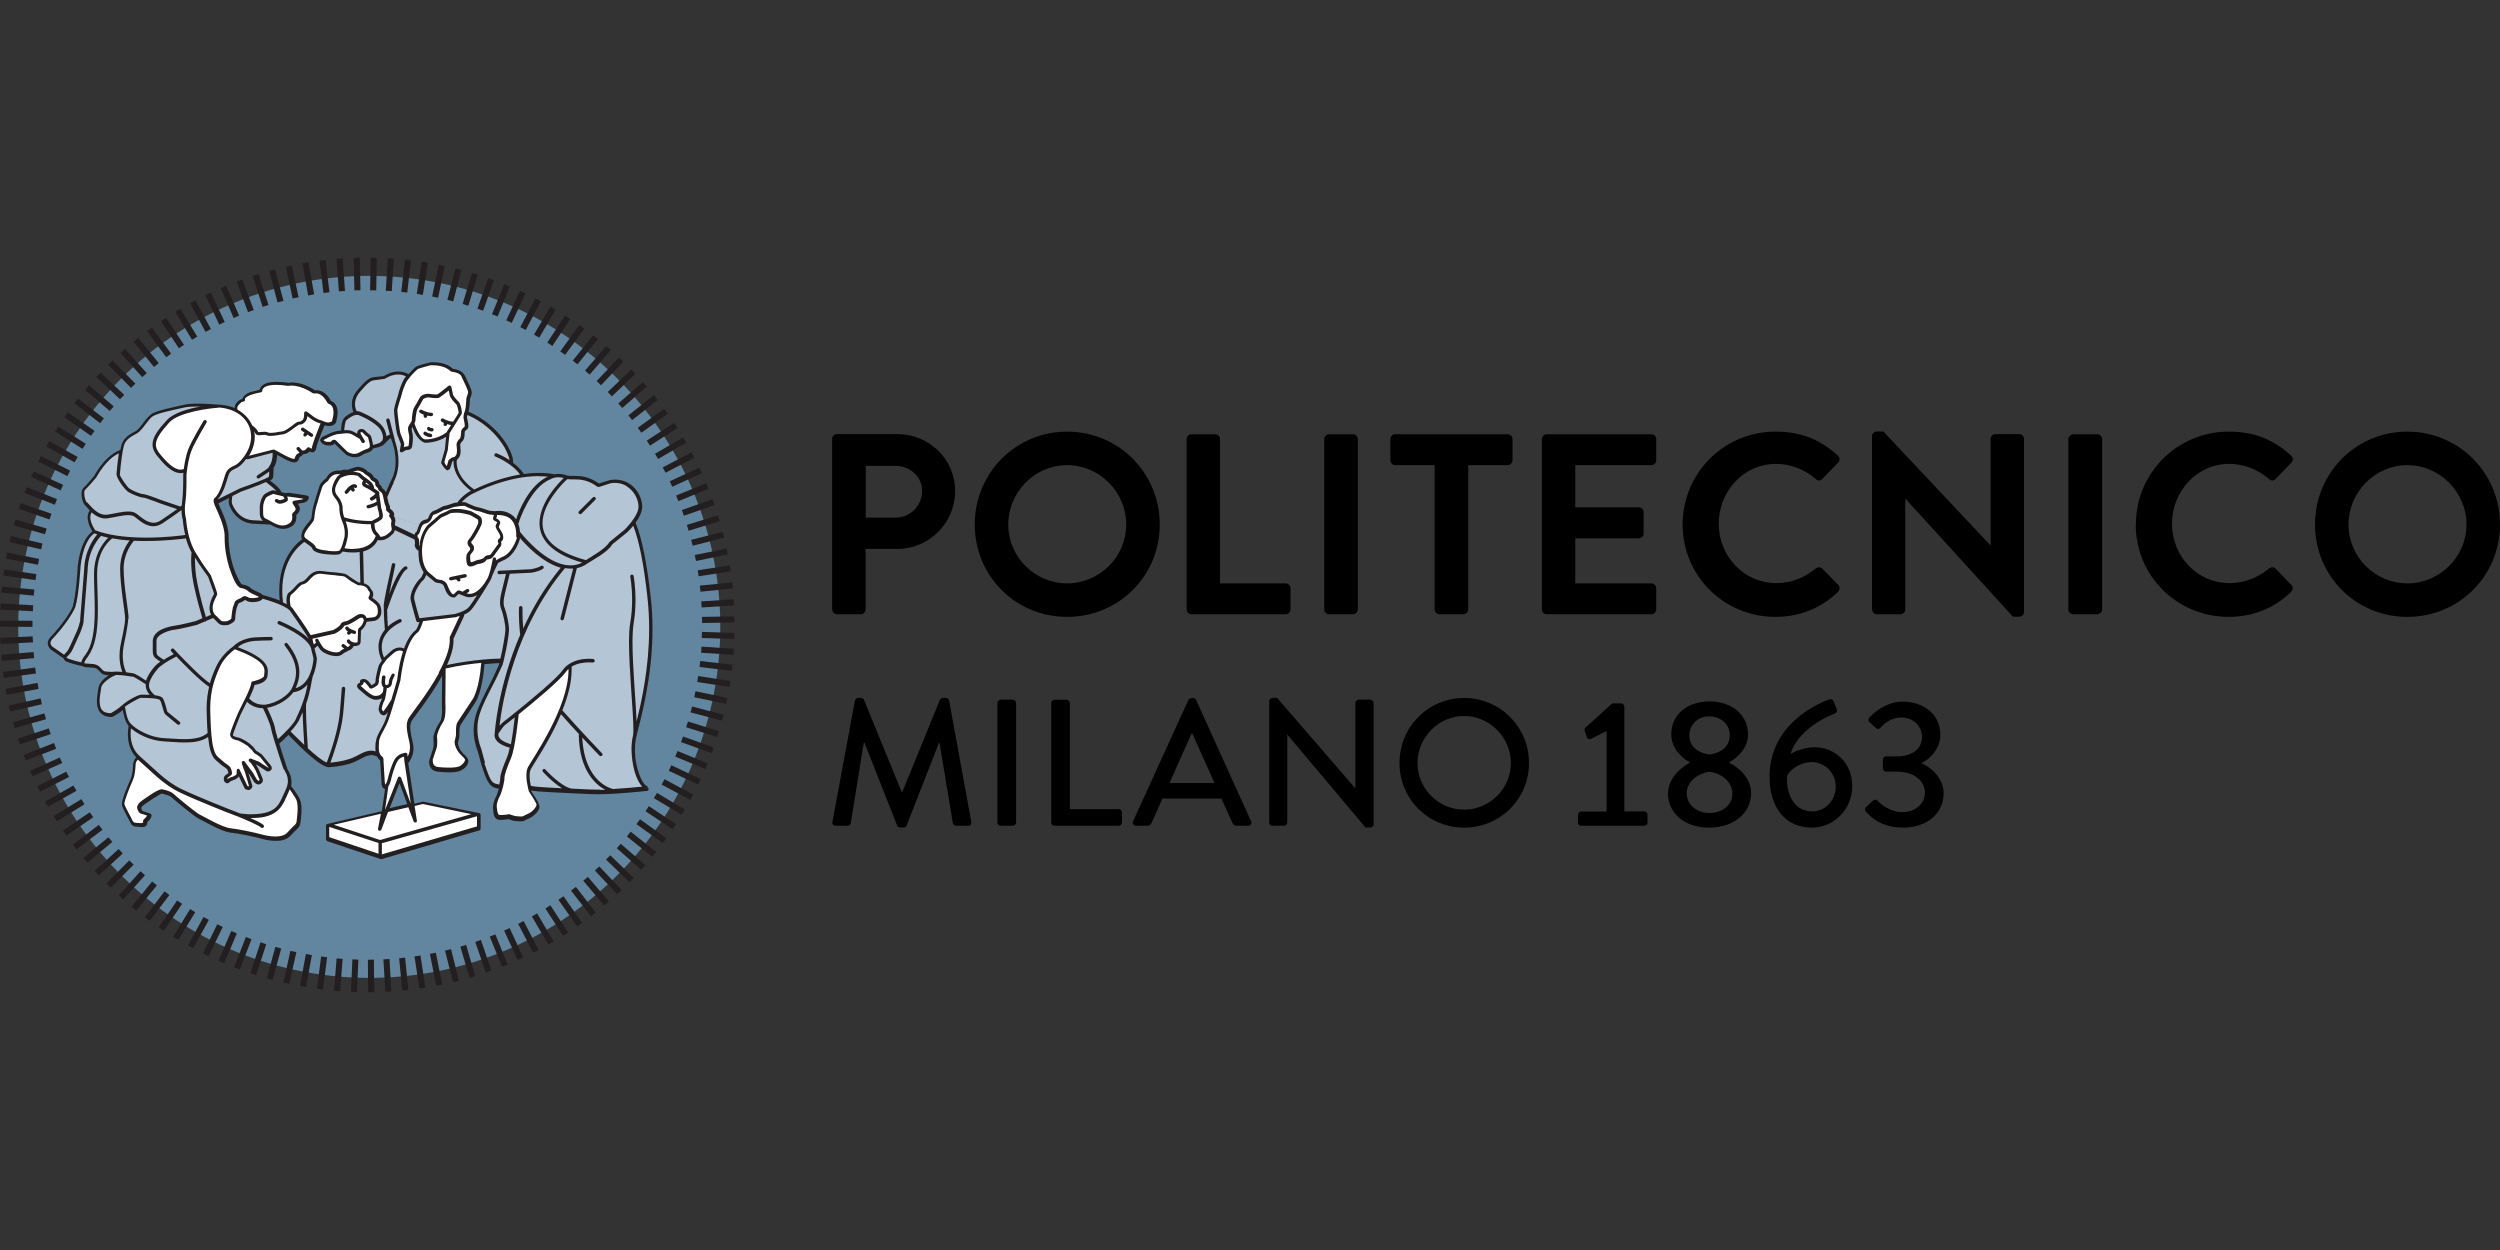 <?xml version="1.0" encoding="UTF-8"?>
<svg id="Layer_2" data-name="Layer 2" xmlns="http://www.w3.org/2000/svg" viewBox="0 0 200 100">
  <rect x="0" y="0" width="200" height="100" fill="#333333" stroke="none"/>
  <defs>
    <style>
      .cls-1 {
        fill: none;
      }

      .cls-1, .cls-2, .cls-3, .cls-4, .cls-5, .cls-6, .cls-7 {
        stroke-width: 0px;
      }

      .cls-2 {
        fill: #b4c5d5;
      }

      .cls-3 {
        fill: #86b4d6;
      }

      .cls-4 {
        fill: #000;
      }

      .cls-5 {
        fill: #231f20;
      }

      .cls-6 {
        fill: #fff;
      }

      .cls-7 {
        fill: #6286a0;
      }
    </style>
  </defs>
  <g id="Layer_1-2" data-name="Layer 1">
    <g>
      <g>
        <g>
          <path class="cls-4" d="M149.28,64.93c.32.37,1.17,1.28,2.95,1.28,1.99,0,3.26-1.18,3.26-2.75,0-1.24-1.06-2.1-1.74-2.39v-.04c.65-.3,1.48-1.15,1.48-2.26,0-1.61-1.34-2.64-3.01-2.64-1.57,0-2.67,1.27-2.67,1.27-.1.1-.11.27,0,.37l.53.47c.13.12.29.09.37-.03.29-.32.81-.81,1.67-.81s1.64.61,1.64,1.57c0,.85-.68,1.54-2.03,1.54h-.81c-.2,0-.29.09-.29.3v.62c0,.2.11.3.27.3h.81c1.54,0,2.28.82,2.28,1.68,0,.96-.86,1.56-1.8,1.56-1.07,0-1.87-.78-1.96-.89-.12-.13-.25-.14-.39-.03l-.56.52c-.1.09-.1.25-.02.35M144.96,64.91c-1.57,0-2.1-1.64-1.99-2.85.09-.26.84-1.09,1.97-1.09,1.07,0,1.92.88,1.92,1.96s-.84,1.99-1.9,1.99M141.57,62.18c0,2.22,1.09,4.03,3.4,4.03,1.74,0,3.21-1.48,3.21-3.3,0-1.99-1.48-3.13-3.01-3.13-.97,0-1.8.46-1.92.53.48-1.77,2.77-2.97,3.43-3.18.27-.09.33-.24.26-.42l-.25-.59c-.06-.16-.19-.23-.36-.17-1.33.5-4.77,2.2-4.77,6.22M134.93,63.47c0-.76.66-1.55,1.83-1.73,1.17.17,1.83.96,1.83,1.73,0,.96-.82,1.57-1.84,1.57-.95,0-1.81-.62-1.81-1.57M136.76,60.36c-1.12-.17-1.61-.76-1.61-1.54,0-.88.71-1.51,1.57-1.51.95,0,1.66.63,1.66,1.51,0,.76-.51,1.38-1.61,1.54M133.43,63.44c0,1.57,1.28,2.77,3.3,2.77s3.36-1.2,3.36-2.77c0-1.24-1.08-2.1-1.74-2.41v-.06c.62-.32,1.49-1.11,1.49-2.22,0-1.58-1.31-2.64-3.08-2.64s-3.06,1.05-3.06,2.64c0,1.12.86,1.91,1.49,2.23v.04c-.53.25-1.74,1.15-1.74,2.41M126.52,66.06h5.01c.16,0,.27-.11.27-.26v-.62c0-.16-.12-.27-.27-.27h-1.58v-8.37c0-.14-.12-.27-.26-.27h-.71l-2.15,1.95c-.06.06-.09.17-.04.29l.17.5c.04.13.19.16.32.1l1.25-.63v6.44h-2.02c-.16,0-.27.11-.27.27v.62c0,.14.11.26.27.26M113.4,61.04c0-2.05,1.69-3.76,3.73-3.76s3.74,1.71,3.74,3.76-1.69,3.73-3.74,3.73-3.73-1.67-3.73-3.73M111.96,61.04c0,2.88,2.29,5.17,5.17,5.17s5.19-2.29,5.19-5.17-2.3-5.2-5.19-5.2-5.17,2.32-5.17,5.2M101.53,65.79c0,.14.13.27.27.27h.91c.16,0,.27-.13.27-.27v-7.02h.01l6.25,7.43h.38c.14,0,.27-.12.27-.26v-9.69c0-.15-.13-.28-.27-.28h-.92c-.16,0-.27.13-.27.28v6.81h-.01l-6.25-7.23h-.36c-.14,0-.27.12-.27.26v9.69ZM93.56,62.64l1.76-3.95h.07l1.77,3.95h-3.6ZM90.88,66.06h.91c.17,0,.29-.11.33-.21.29-.66.59-1.31.88-1.97h4.71l.89,1.97c.06.13.16.21.33.21h.91c.22,0,.33-.19.24-.37l-4.39-9.69c-.04-.09-.17-.16-.24-.16h-.14c-.07,0-.2.07-.24.16l-4.42,9.69c-.09.19.03.37.25.37M84.09,65.79c0,.14.11.27.27.27h5.13c.16,0,.27-.13.27-.27v-.79c0-.14-.12-.27-.27-.27h-3.9v-8.47c0-.15-.13-.28-.27-.28h-.95c-.16,0-.27.13-.27.28v9.54ZM79.79,65.79c0,.14.13.27.28.27h.95c.14,0,.27-.13.27-.27v-9.54c0-.15-.13-.28-.27-.28h-.95c-.14,0-.28.13-.28.28v9.54ZM66.59,65.73c-.03.2.07.33.27.33h.94c.11,0,.24-.1.26-.2l1.04-6.44h.06l2.61,6.62c.03.09.13.16.25.16h.26c.13,0,.22-.07.25-.16l2.59-6.62h.04l1.07,6.44c.03.1.14.2.27.2h.94c.2,0,.3-.13.26-.33l-1.77-9.68c-.03-.12-.14-.22-.26-.22h-.23c-.1,0-.22.07-.25.16l-3,7.36h-.06l-3.01-7.36c-.03-.09-.16-.16-.24-.16h-.23c-.11,0-.23.1-.26.22l-1.79,9.68Z"/>
          <path class="cls-4" d="M187.88,41.96c0-2.59,2.12-4.75,4.71-4.75s4.73,2.16,4.73,4.75-2.14,4.71-4.73,4.71-4.71-2.12-4.71-4.71M185.2,41.96c0,4.12,3.27,7.39,7.39,7.39s7.41-3.27,7.41-7.39-3.29-7.43-7.41-7.43-7.39,3.31-7.39,7.43M170.86,41.96c0,4.12,3.31,7.39,7.43,7.39,1.83,0,3.6-.64,5-2,.14-.14.18-.41.02-.55l-1.27-1.32c-.12-.12-.35-.14-.52,0-.86.7-1.91,1.17-3.15,1.17-2.63,0-4.61-2.18-4.61-4.75s1.96-4.79,4.59-4.79c1.15,0,2.3.45,3.17,1.21.16.16.37.16.52,0l1.26-1.3c.17-.17.17-.41-.02-.58-1.4-1.26-2.9-1.91-4.98-1.91-4.12,0-7.43,3.31-7.43,7.43M165.47,48.75c0,.21.18.39.39.39h1.92c.2,0,.39-.19.39-.39v-13.62c0-.21-.18-.39-.39-.39h-1.92c-.2,0-.39.19-.39.39v13.62ZM149.77,48.75c0,.21.18.39.39.39h1.87c.23,0,.39-.19.39-.39v-8.85h.02l8.6,9.44h.49c.21,0,.39-.16.39-.37v-13.85c0-.21-.18-.39-.39-.39h-1.89c-.23,0-.39.19-.39.39v8.5h-.02l-8.56-9.1h-.52c-.2,0-.39.16-.39.37v13.85ZM134.61,41.96c0,4.12,3.31,7.39,7.43,7.39,1.83,0,3.6-.64,5-2,.14-.14.18-.41.02-.55l-1.28-1.32c-.12-.12-.35-.14-.52,0-.86.7-1.91,1.17-3.15,1.17-2.63,0-4.61-2.18-4.61-4.75s1.96-4.79,4.59-4.79c1.15,0,2.3.45,3.17,1.21.17.16.37.16.52,0l1.26-1.3c.16-.17.16-.41-.02-.58-1.4-1.26-2.9-1.91-4.98-1.91-4.12,0-7.43,3.31-7.43,7.43M123.35,48.75c0,.21.16.39.39.39h8.37c.23,0,.39-.19.39-.39v-1.69c0-.21-.17-.39-.39-.39h-6.09v-3.6h5.08c.21,0,.39-.16.39-.39v-1.71c0-.21-.18-.39-.39-.39h-5.08v-3.37h6.09c.23,0,.39-.18.39-.39v-1.69c0-.21-.17-.39-.39-.39h-8.37c-.23,0-.39.19-.39.39v13.62ZM114.77,48.75c0,.21.19.39.39.39h1.91c.21,0,.39-.19.39-.39v-11.54h3.15c.23,0,.39-.18.39-.39v-1.69c0-.21-.16-.39-.39-.39h-8.99c-.23,0-.39.19-.39.39v1.69c0,.21.17.39.39.39h3.15v11.54ZM105.94,48.75c0,.21.18.39.39.39h1.91c.21,0,.39-.19.39-.39v-13.62c0-.21-.19-.39-.39-.39h-1.91c-.21,0-.39.19-.39.39v13.62ZM94.93,48.75c0,.21.17.39.39.39h7.53c.23,0,.39-.19.39-.39v-1.69c0-.21-.16-.39-.39-.39h-5.25v-11.54c0-.21-.19-.39-.39-.39h-1.89c-.23,0-.39.19-.39.39v13.62ZM80.66,41.96c0-2.59,2.12-4.75,4.71-4.75s4.73,2.16,4.73,4.75-2.14,4.71-4.73,4.71-4.71-2.12-4.71-4.71M77.98,41.96c0,4.12,3.27,7.39,7.39,7.39s7.41-3.27,7.41-7.39-3.29-7.43-7.41-7.43-7.39,3.31-7.39,7.43M69.26,41.41v-4.14h2.39c1.15,0,2.12.86,2.12,2,0,1.21-.97,2.14-2.12,2.14h-2.39ZM66.58,48.75c0,.21.17.39.39.39h1.89c.21,0,.39-.19.39-.39v-4.84h2.57c2.51,0,4.59-2.08,4.59-4.63s-2.08-4.55-4.61-4.55h-4.84c-.23,0-.39.19-.39.39v13.62Z"/>
        </g>
        <path class="cls-7" d="M57.57,51.83c-.93,15.48-14.23,27.28-29.71,26.35-15.48-.93-27.28-14.23-26.35-29.71.93-15.48,14.23-27.28,29.71-26.35,15.3.92,27,13.91,26.38,29.16"/>
        <g>
          <polygon class="cls-5" points="29.43 76.78 29.91 76.77 29.94 79.37 29.45 79.38 29.43 76.78 29.43 76.78"/>
          <polygon class="cls-5" points="28.08 79.35 28.19 76.75 28.67 76.77 28.56 79.37 28.08 79.35 28.08 79.35"/>
          <polygon class="cls-5" points="30.67 76.75 31.16 76.72 31.31 79.32 30.83 79.35 30.67 76.75 30.67 76.75"/>
          <polygon class="cls-5" points="26.72 79.26 26.93 76.67 27.41 76.71 27.21 79.3 26.72 79.26 26.72 79.26"/>
          <polygon class="cls-5" points="31.93 76.66 32.41 76.61 32.67 79.2 32.18 79.25 31.93 76.66 31.93 76.66"/>
          <polygon class="cls-5" points="25.36 79.1 25.69 76.52 26.17 76.58 25.84 79.17 25.36 79.1 25.36 79.1"/>
          <polygon class="cls-5" points="33.16 76.51 33.64 76.44 34.03 79.02 33.55 79.09 33.16 76.51 33.16 76.51"/>
          <polygon class="cls-5" points="24 78.88 24.47 76.32 24.95 76.41 24.48 78.97 24 78.88 24 78.88"/>
          <polygon class="cls-5" points="34.39 76.31 34.87 76.22 35.38 78.77 34.9 78.86 34.39 76.31 34.39 76.31"/>
          <polygon class="cls-5" points="22.67 78.61 23.23 76.07 23.71 76.17 23.14 78.71 22.67 78.61 22.67 78.61"/>
          <polygon class="cls-5" points="35.6 76.05 36.08 75.93 36.72 78.46 36.24 78.57 35.6 76.05 35.6 76.05"/>
          <polygon class="cls-5" points="21.34 78.26 22.03 75.75 22.5 75.88 21.81 78.39 21.34 78.26 21.34 78.26"/>
          <polygon class="cls-5" points="36.83 75.73 37.29 75.59 38.02 78.09 37.56 78.23 36.83 75.73 36.83 75.73"/>
          <polygon class="cls-5" points="20.03 77.86 20.84 75.38 21.3 75.54 20.49 78.01 20.03 77.86 20.03 77.86"/>
          <polygon class="cls-5" points="38.02 75.36 38.47 75.19 39.32 77.66 38.87 77.81 38.02 75.36 38.02 75.36"/>
          <polygon class="cls-5" points="18.73 77.39 19.67 74.96 20.12 75.14 19.19 77.56 18.73 77.39 18.73 77.39"/>
          <polygon class="cls-5" points="39.18 74.93 39.63 74.75 40.61 77.16 40.16 77.34 39.18 74.93 39.18 74.93"/>
          <polygon class="cls-5" points="17.48 76.87 18.5 74.48 18.95 74.67 17.93 77.06 17.48 76.87 17.48 76.87"/>
          <polygon class="cls-5" points="40.33 74.45 40.77 74.24 41.86 76.6 41.42 76.81 40.33 74.45 40.33 74.45"/>
          <polygon class="cls-5" points="16.24 76.28 17.38 73.94 17.82 74.16 16.68 76.5 16.24 76.28 16.24 76.28"/>
          <polygon class="cls-5" points="41.45 73.91 41.89 73.68 43.09 75.99 42.66 76.22 41.45 73.91 41.45 73.91"/>
          <polygon class="cls-5" points="15.03 75.64 16.28 73.36 16.71 73.59 15.45 75.87 15.03 75.64 15.03 75.64"/>
          <polygon class="cls-5" points="42.55 73.32 42.97 73.07 44.29 75.32 43.87 75.57 42.55 73.32 42.55 73.32"/>
          <polygon class="cls-5" points="13.85 74.94 15.21 72.72 15.62 72.98 14.26 75.19 13.85 74.94 13.85 74.94"/>
          <polygon class="cls-5" points="43.63 72.68 44.03 72.42 45.45 74.6 45.04 74.86 43.63 72.68 43.63 72.68"/>
          <polygon class="cls-5" points="12.7 74.19 14.17 72.04 14.57 72.31 13.1 74.46 12.7 74.19 12.7 74.19"/>
          <polygon class="cls-5" points="44.67 71.98 45.08 71.7 46.57 73.83 46.17 74.11 44.67 71.98 44.67 71.98"/>
          <polygon class="cls-5" points="11.59 73.38 13.16 71.31 13.55 71.6 11.98 73.67 11.59 73.38 11.59 73.38"/>
          <polygon class="cls-5" points="45.68 71.25 46.07 70.95 47.66 73 47.28 73.3 45.68 71.25 45.68 71.25"/>
          <polygon class="cls-5" points="10.53 72.54 12.17 70.52 12.55 70.83 10.91 72.84 10.53 72.54 10.53 72.54"/>
          <polygon class="cls-5" points="46.66 70.46 47.03 70.15 48.72 72.13 48.34 72.44 46.66 70.46 46.66 70.46"/>
          <polygon class="cls-5" points="9.5 71.63 11.24 69.7 11.6 70.02 9.86 71.95 9.5 71.63 9.5 71.63"/>
          <polygon class="cls-5" points="47.59 69.64 47.94 69.31 49.73 71.2 49.37 71.54 47.59 69.64 47.59 69.64"/>
          <polygon class="cls-5" points="8.51 70.68 10.34 68.83 10.69 69.17 8.86 71.02 8.51 70.68 8.51 70.68"/>
          <polygon class="cls-5" points="48.48 68.77 48.82 68.42 50.69 70.23 50.36 70.58 48.48 68.77 48.48 68.77"/>
          <polygon class="cls-5" points="7.57 69.68 9.49 67.92 9.82 68.28 7.9 70.04 7.57 69.68 7.57 69.68"/>
          <polygon class="cls-5" points="49.34 67.86 49.66 67.5 51.62 69.21 51.29 69.58 49.34 67.86 49.34 67.86"/>
          <polygon class="cls-5" points="6.67 68.64 8.67 66.98 8.99 67.35 6.99 69.02 6.67 68.64 6.67 68.64"/>
          <polygon class="cls-5" points="50.15 66.92 50.45 66.53 52.49 68.15 52.18 68.54 50.15 66.92 50.15 66.92"/>
          <polygon class="cls-5" points="5.83 67.57 7.9 65.99 8.2 66.38 6.12 67.95 5.83 67.57 5.83 67.57"/>
          <polygon class="cls-5" points="50.91 65.93 51.2 65.54 53.31 67.06 53.03 67.45 50.91 65.93 50.91 65.93"/>
          <polygon class="cls-5" points="5.04 66.44 7.18 64.98 7.46 65.38 5.31 66.85 5.04 66.44 5.04 66.44"/>
          <polygon class="cls-5" points="51.64 64.9 51.91 64.49 54.08 65.94 53.81 66.34 51.64 64.9 51.64 64.9"/>
          <polygon class="cls-5" points="4.29 65.29 6.51 63.93 6.76 64.34 4.55 65.71 4.29 65.29 4.29 65.29"/>
          <polygon class="cls-5" points="52.31 63.85 52.56 63.43 54.79 64.77 54.54 65.19 52.31 63.85 52.31 63.85"/>
          <polygon class="cls-5" points="3.61 64.12 5.87 62.84 6.12 63.26 3.85 64.54 3.61 64.12 3.61 64.12"/>
          <polygon class="cls-5" points="52.93 62.77 53.16 62.34 55.46 63.57 55.23 64 52.93 62.77 52.93 62.77"/>
          <polygon class="cls-5" points="2.98 62.91 5.3 61.73 5.52 62.16 3.2 63.34 2.98 62.91 2.98 62.91"/>
          <polygon class="cls-5" points="53.5 61.66 53.71 61.22 56.06 62.33 55.85 62.77 53.5 61.66 53.5 61.66"/>
          <polygon class="cls-5" points="2.41 61.66 4.78 60.6 4.98 61.04 2.6 62.1 2.41 61.66 2.41 61.66"/>
          <polygon class="cls-5" points="54.02 60.53 54.2 60.08 56.61 61.07 56.42 61.52 54.02 60.53 54.02 60.53"/>
          <polygon class="cls-5" points="1.89 60.39 4.32 59.44 4.49 59.9 2.07 60.84 1.89 60.39 1.89 60.39"/>
          <polygon class="cls-5" points="54.48 59.37 54.64 58.92 57.1 59.79 56.93 60.25 54.48 59.37 54.48 59.37"/>
          <polygon class="cls-5" points="1.44 59.09 3.9 58.27 4.06 58.73 1.59 59.55 1.44 59.09 1.44 59.09"/>
          <polygon class="cls-5" points="54.89 58.18 55.04 57.72 57.52 58.5 57.37 58.96 54.89 58.18 54.89 58.18"/>
          <polygon class="cls-5" points="1.04 57.77 3.55 57.07 3.68 57.54 1.17 58.24 1.04 57.77 1.04 57.77"/>
          <polygon class="cls-5" points="55.24 56.99 55.37 56.52 57.88 57.18 57.76 57.65 55.24 56.99 55.24 56.99"/>
          <polygon class="cls-5" points=".71 56.44 3.25 55.87 3.35 56.34 .82 56.92 .71 56.44 .71 56.44"/>
          <polygon class="cls-5" points="55.54 55.78 55.64 55.3 58.19 55.83 58.09 56.31 55.54 55.78 55.54 55.78"/>
          <polygon class="cls-5" points=".44 55.11 3 54.63 3.09 55.11 .53 55.59 .44 55.11 .44 55.11"/>
          <polygon class="cls-5" points="55.78 54.56 55.85 54.08 58.42 54.48 58.35 54.96 55.78 54.56 55.78 54.56"/>
          <polygon class="cls-5" points=".24 53.75 2.81 53.4 2.88 53.88 .3 54.23 .24 53.75 .24 53.75"/>
          <polygon class="cls-5" points="55.96 53.36 56.02 52.88 58.6 53.18 58.54 53.67 55.96 53.36 55.96 53.36"/>
          <polygon class="cls-5" points=".1 52.38 2.69 52.16 2.73 52.65 .14 52.87 .1 52.38 .1 52.38"/>
          <polygon class="cls-5" points="56.09 52.22 56.12 51.73 58.72 51.9 58.68 52.39 56.09 52.22 56.09 52.22"/>
          <polygon class="cls-5" points=".01 51.03 2.61 50.91 2.64 51.39 .04 51.52 .01 51.03 .01 51.03"/>
          <polygon class="cls-5" points="56.14 51.04 56.16 50.55 58.76 50.64 58.75 51.13 56.14 51.04 56.14 51.04"/>
          <polygon class="cls-5" points="0 50.14 0 49.65 2.6 49.66 2.6 50.15 0 50.14 0 50.14"/>
          <polygon class="cls-5" points="56.16 49.35 58.76 49.31 58.77 49.8 56.17 49.84 56.16 49.35 56.16 49.35"/>
          <polygon class="cls-5" points=".02 48.77 .05 48.28 2.65 48.42 2.63 48.9 .02 48.77 .02 48.77"/>
          <polygon class="cls-5" points="56.1 48.11 58.7 47.94 58.73 48.43 56.13 48.6 56.1 48.11 56.1 48.11"/>
          <polygon class="cls-5" points=".11 47.41 .16 46.93 2.75 47.16 2.7 47.65 .11 47.41 .11 47.41"/>
          <polygon class="cls-5" points="55.99 46.85 58.58 46.59 58.62 47.07 56.04 47.34 55.99 46.85 55.99 46.85"/>
          <polygon class="cls-5" points=".26 46.04 .34 45.56 2.91 45.93 2.84 46.41 .26 46.04 .26 46.04"/>
          <polygon class="cls-5" points="55.82 45.62 58.39 45.23 58.46 45.71 55.89 46.1 55.82 45.62 55.82 45.62"/>
          <polygon class="cls-5" points=".48 44.69 .57 44.21 3.13 44.71 3.04 45.18 .48 44.69 .48 44.69"/>
          <polygon class="cls-5" points="55.58 44.4 58.13 43.88 58.23 44.35 55.68 44.88 55.58 44.4 55.58 44.4"/>
          <polygon class="cls-5" points=".76 43.36 .87 42.88 3.4 43.48 3.29 43.95 .76 43.36 .76 43.36"/>
          <polygon class="cls-5" points="55.29 43.19 57.82 42.54 57.94 43.01 55.42 43.66 55.29 43.19 55.29 43.19"/>
          <polygon class="cls-5" points="1.1 42.03 1.23 41.56 3.73 42.28 3.6 42.74 1.1 42.03 1.1 42.03"/>
          <polygon class="cls-5" points="54.95 41.99 57.44 41.22 57.58 41.69 55.09 42.46 54.95 41.99 54.95 41.99"/>
          <polygon class="cls-5" points="1.5 40.71 1.66 40.25 4.12 41.1 3.96 41.56 1.5 40.71 1.5 40.71"/>
          <polygon class="cls-5" points="54.55 40.8 57 39.94 57.16 40.4 54.71 41.26 54.55 40.8 54.55 40.8"/>
          <polygon class="cls-5" points="1.96 39.42 2.14 38.97 4.56 39.93 4.38 40.38 1.96 39.42 1.96 39.42"/>
          <polygon class="cls-5" points="54.09 39.64 56.5 38.66 56.68 39.11 54.27 40.09 54.09 39.64 54.09 39.64"/>
          <polygon class="cls-5" points="2.48 38.15 2.69 37.71 5.05 38.79 4.85 39.23 2.48 38.15 2.48 38.15"/>
          <polygon class="cls-5" points="53.58 38.5 55.94 37.41 56.15 37.85 53.78 38.94 53.58 38.5 53.58 38.5"/>
          <polygon class="cls-5" points="3.06 36.92 3.28 36.49 5.61 37.65 5.39 38.09 3.06 36.92 3.06 36.92"/>
          <polygon class="cls-5" points="53.02 37.39 55.32 36.18 55.55 36.62 53.24 37.82 53.02 37.39 53.02 37.39"/>
          <polygon class="cls-5" points="3.7 35.71 3.94 35.28 6.21 36.56 5.97 36.99 3.7 35.71 3.7 35.71"/>
          <polygon class="cls-5" points="52.4 36.3 54.65 34.99 54.89 35.41 52.65 36.72 52.4 36.3 52.4 36.3"/>
          <polygon class="cls-5" points="4.4 34.52 4.66 34.11 6.86 35.5 6.6 35.91 4.4 34.52 4.4 34.52"/>
          <polygon class="cls-5" points="51.74 35.25 53.92 33.83 54.19 34.24 52 35.65 51.74 35.25 51.74 35.25"/>
          <polygon class="cls-5" points="5.15 33.38 5.43 32.98 7.56 34.47 7.28 34.87 5.15 33.38 5.15 33.38"/>
          <polygon class="cls-5" points="51.02 34.22 53.14 32.7 53.42 33.1 51.31 34.62 51.02 34.22 51.02 34.22"/>
          <polygon class="cls-5" points="5.95 32.26 6.25 31.88 8.31 33.47 8.01 33.86 5.95 32.26 5.95 32.26"/>
          <polygon class="cls-5" points="50.27 33.23 52.31 31.61 52.61 32 50.57 33.61 50.27 33.23 50.27 33.23"/>
          <polygon class="cls-5" points="6.81 31.19 7.12 30.82 9.1 32.51 8.78 32.88 6.81 31.19 6.81 31.19"/>
          <polygon class="cls-5" points="49.46 32.28 51.42 30.57 51.74 30.93 49.78 32.64 49.46 32.28 49.46 32.28"/>
          <polygon class="cls-5" points="7.71 30.16 8.04 29.8 9.94 31.59 9.6 31.94 7.71 30.16 7.71 30.16"/>
          <polygon class="cls-5" points="48.62 31.36 50.5 29.56 50.83 29.91 48.95 31.71 48.62 31.36 48.62 31.36"/>
          <polygon class="cls-5" points="8.65 29.18 9 28.84 10.83 30.69 10.48 31.03 8.65 29.18 8.65 29.18"/>
          <polygon class="cls-5" points="47.73 30.48 49.52 28.6 49.87 28.93 48.08 30.82 47.73 30.48 47.73 30.48"/>
          <polygon class="cls-5" points="9.64 28.24 10.01 27.91 11.74 29.85 11.38 30.17 9.64 28.24 9.64 28.24"/>
          <polygon class="cls-5" points="46.8 29.65 48.5 27.68 48.87 28 47.17 29.97 46.8 29.65 46.8 29.65"/>
          <polygon class="cls-5" points="10.68 27.34 11.06 27.03 12.7 29.05 12.32 29.36 10.68 27.34 10.68 27.34"/>
          <polygon class="cls-5" points="45.82 28.85 47.45 26.82 47.83 27.13 46.2 29.15 45.82 28.85 45.82 28.85"/>
          <polygon class="cls-5" points="11.76 26.49 12.15 26.2 13.69 28.29 13.3 28.58 11.76 26.49 11.76 26.49"/>
          <polygon class="cls-5" points="44.82 28.11 46.35 26 46.75 26.29 45.21 28.39 44.82 28.11 44.82 28.11"/>
          <polygon class="cls-5" points="12.87 25.69 13.28 25.42 14.72 27.59 14.31 27.86 12.87 25.69 12.87 25.69"/>
          <polygon class="cls-5" points="43.78 27.41 45.21 25.24 45.62 25.51 44.19 27.68 43.78 27.41 43.78 27.41"/>
          <polygon class="cls-5" points="14.02 24.95 14.44 24.7 15.78 26.93 15.36 27.18 14.02 24.95 14.02 24.95"/>
          <polygon class="cls-5" points="42.72 26.77 44.04 24.52 44.46 24.77 43.14 27.01 42.72 26.77 42.72 26.77"/>
          <polygon class="cls-5" points="15.21 24.26 15.64 24.03 16.87 26.32 16.44 26.55 15.21 24.26 15.21 24.26"/>
          <polygon class="cls-5" points="41.62 26.17 42.84 23.87 43.27 24.1 42.06 26.4 41.62 26.17 41.62 26.17"/>
          <polygon class="cls-5" points="16.43 23.62 16.87 23.41 17.98 25.76 17.54 25.97 16.43 23.62 16.43 23.62"/>
          <polygon class="cls-5" points="40.5 25.63 41.6 23.27 42.04 23.47 40.94 25.83 40.5 25.63 40.5 25.63"/>
          <polygon class="cls-5" points="17.66 23.05 18.1 22.86 19.13 25.25 18.69 25.44 17.66 23.05 17.66 23.05"/>
          <polygon class="cls-5" points="39.36 25.14 40.34 22.73 40.79 22.91 39.81 25.32 39.36 25.14 39.36 25.14"/>
          <polygon class="cls-5" points="18.93 22.53 19.38 22.36 20.3 24.8 19.84 24.97 18.93 22.53 18.93 22.53"/>
          <polygon class="cls-5" points="38.19 24.7 39.06 22.25 39.52 22.41 38.65 24.86 38.19 24.7 38.19 24.7"/>
          <polygon class="cls-5" points="20.22 22.08 20.69 21.93 21.48 24.4 21.01 24.55 20.22 22.08 20.22 22.08"/>
          <polygon class="cls-5" points="37.01 24.32 37.75 21.83 38.22 21.97 37.47 24.46 37.01 24.32 37.01 24.32"/>
          <polygon class="cls-5" points="21.54 21.68 22 21.55 22.68 24.07 22.2 24.19 21.54 21.68 21.54 21.68"/>
          <polygon class="cls-5" points="35.79 23.99 36.44 21.47 36.91 21.59 36.26 24.11 35.79 23.99 35.79 23.99"/>
          <polygon class="cls-5" points="22.87 21.34 23.34 21.24 23.89 23.78 23.41 23.88 22.87 21.34 22.87 21.34"/>
          <polygon class="cls-5" points="34.57 23.72 35.1 21.17 35.58 21.27 35.05 23.82 34.57 23.72 34.57 23.72"/>
          <polygon class="cls-5" points="24.2 21.07 24.68 20.99 25.13 23.55 24.65 23.64 24.2 21.07 24.2 21.07"/>
          <polygon class="cls-5" points="33.34 23.51 33.74 20.94 34.23 21.02 33.83 23.59 33.34 23.51 33.34 23.51"/>
          <polygon class="cls-5" points="25.56 20.86 26.04 20.8 26.36 23.38 25.88 23.44 25.56 20.86 25.56 20.86"/>
          <polygon class="cls-5" points="32.1 23.35 32.4 20.77 32.88 20.83 32.58 23.41 32.1 23.35 32.1 23.35"/>
          <polygon class="cls-5" points="26.92 20.72 27.41 20.68 27.6 23.28 27.11 23.31 26.92 20.72 26.92 20.72"/>
          <polygon class="cls-5" points="30.86 23.26 31.03 20.66 31.51 20.7 31.34 23.29 30.86 23.26 30.86 23.26"/>
          <polygon class="cls-5" points="28.3 20.63 28.78 20.62 28.84 23.22 28.35 23.23 28.3 20.63 28.3 20.63"/>
          <polygon class="cls-5" points="29.61 23.22 29.65 20.62 30.14 20.63 30.1 23.23 29.61 23.22 29.61 23.22"/>
        </g>
        <g>
          <path class="cls-2" d="M24.83,50.96s.27.16.31.08l.68.91s1.07.6,1.24.5c.18-.11.33-.38.45-.4.11-.02.27-.18.41-.2.14-.02.3-.35.3-.35,0,0,.47.11.49-.17.02-.28.03-.99.03-.99,0,0,.38-.23.47-.76.11,0,.74-.07.74-.07.52-.17.44-.74.35-1.03-.1-.29-.7-.64-.7-.64.28-.41-.04-.66-.04-.66-.11-.31-.38-.41-.6-.45l-.27-.04-1.28-.71-2.21-.09-2.03,2.69-.69-.31v-1.83l.86-2.37.92-.91.95.78,3.06.09s1.12.09,1.26-.14c.28-.45.67-1.06.67-1.06l.03.07c.1.06.16.12.16.12,0,0,.28.02.36.07-.03-.05.08-.17.42-.43.38-.28.07-.56.17-.85.09-.29-.18-.56-.18-.56l2.43.74.04.03c-.15.26-.17.61-.3.68-.2.11.05.55-.01.79-.06.24.17.41.17.41h.12c-.01.28,0,.59.05.92,0,0,.07.55.42.97h0l-.07.04s-.14.42-.29.52c-.15.1-.85,1.02-.72,1.63.14.6.44,1.64.44,1.64l.29-.03v.08s-.21.69-.36.82c-.1.09-.56.37-.96,1.57h-.03s-.45-.39-1.04.14c-.41.37-.49.45-.51.46t0,0h0s0,0,0,0t0,0c-.4.54-.37.49-.43.64-.04.12-.23.92-.23,1.03,0,.11-.03.36-.08.4-.06.04-.4.27-.43.23-.04-.05-.33-.47-.46-.5-.13-.03-.34-.05-.26.14.08.19-.52.09-.1.45l.42.36s.38.33.61.38c.24.06.63.02.82-.29h.06c-.04.23-.08.47-.13.53-.09.15-.26.67-.19.75,0,0,.16.51.42.14l.27-.37.28-.45h.02c-.22.72-.45,1.46-.57,1.73-.28.61-.65,1.08-.65,1.5,0,.33-.07.75.12,1.09h-.04c-.82-.47-1.37.2-2.24.49-.86.29-1.8.32-1.8.32v-.09c-.77-.09-1.71-1.16-1.71-1.16l-1.49-1.46c.42-2.03,1.32-2.15,1.32-2.15h-.04c.42-1.12.73-2.94.87-3.48,0,0-.1-.52-.06-.72"/>
          <path class="cls-6" d="M25.51,45.79s-.35.12-.49.23c-.14.12-.71.57-.83.61-.12.05-1.01.88-1.08.99-.07.11-.12.47-.07.59.05.12.47,1.19.5,1.3.02.1.4.2.45.34.05.15.09.42.66.72l-.11.9.31-.23s1.31.07,1.46-.19c.14-.26.6-.7.95-.87.35-.17,1.15-.7,1.38-.8.23-.1.73.25.9.25s1.32-.25.82-.93c-.49-.68-.75-1.01-.71-1.17.05-.17-.23-.73-.94-.8-.71-.07-1.04-.61-1.04-.61l-2.15-.31Z"/>
          <path class="cls-6" d="M38.87,40.96s-1.23-.5-1.56-.57c-.32-.07-1.78.23-2.24.49-.46.26-.71.44-.78.64-.07.2-.72.38-.72.54s-.25.68-.27.82c-.02.14-.02.8.09.92.12.12.07.78.18.92.1.14.34,1.01.79,1.32.45.31,1.07.47,1.16.64.09.17.54,1.14.75,1.02.21-.12.38-.41.66-.26.28.14.97.31,1.39-.09.42-.4.87-1.31,1.36-1.55.5-.24,1.06-.66,1.32-1.32.26-.66.59-1.77.4-2.4-.19-.64-.79-.92-1.07-.92s-1.48-.19-1.48-.19"/>
          <path class="cls-2" d="M39.75,58.61s.46-7.43,5.34-13.25v-.04c.61.13,1.22.06,1.79-.34l-.02-.02c-6.55-1.75-2.27-6.06-1.6-6.69l.04-.09c.46.2.99-.23,2.7.71.14.08.91-.46,1.23-.47.52-.01,1.74,1.2,1.91,1.46.09.14.16.73-.02,1.15-.17.42-.58.68-.5.85.49,1.04.79,2.09,1.01,3.92,0,0,.29,1.57.38,3.36.07,1.32-.06,2.76-.03,3.78.05,1.77-1.34,4.94-1.34,6.84,0,.57.29,3.04,1.15,3.25,0,0-2.85.31-4.07.26-.51-.02-.57-.01-1.15-.04-1.98-.09-4.02-.2-4.14-.29l-.09.03c-.09-.4-.22-1.15-.01-1.56.29-.58,3.46-4.99,3.25-8.12l-.02-.04h0c-.16.11-.32.25-.45.43-.49.68-2.49,2.35-3.82,3.42-.44.36-.81.65-1.02.81-.11.09-.5.68-.5.68"/>
          <path class="cls-6" d="M39.63,64.12c.07-.25.19-.48.25-.61.1-.21.31-1,.31-1.29,0-.3.22-.9.55-1.67.32-.77.59-3.36.59-3.36l-.05-.07c1.33-1.07,3.33-2.73,3.82-3.42.13-.18.28-.32.45-.43h0l.02.03c.21,3.13-2.96,7.55-3.25,8.12-.21.41-.08,1.16.01,1.56.04.16.07.27.07.27,0,0,.63.88.63,1.14,0,.26-.37.59-.51.69-.13.1-.44.21-.59.31-.15.1-.41.06-.62.04-.21-.01-.62-.16-.62-.16,0,0-.45.1-.75.06-.29-.04-.32-.38-.36-.78-.01-.15,0-.29.05-.43"/>
          <path class="cls-2" d="M36.74,40.22s.45-.58,1.14-.89c.17-.07.35-.13.53-.16.77-.47,2.22-1.1,3.57-1.09.56-.09,1.48-.12,1.96-.02v.16s0,0,0,0c-1.7.7-2.58,3.45-2.59,3.55h-.02c-.12-.47-.3-.52-.71-.64-.95-.26-1.9-.19-2.81-.57v.03c-.25-.09-.51-.21-.58-.26-.06-.04-.28-.03-.49,0v-.13s-.01,0-.01,0Z"/>
          <path class="cls-2" d="M41.36,41.78c0-.1.89-2.85,2.59-3.55.34-.14.71-.2,1.12-.14,0,0,.09.02.23.08l-.04.09c-.67.63-4.94,4.94,1.6,6.69l.02.02c-.57.4-1.19.46-1.79.34-1.88-.39-3.62-2.68-3.62-2.68h-.02c-.01-.24-.05-.55-.12-.85h.02Z"/>
          <path class="cls-2" d="M35.53,53.33c.4-.83.66-1.63.6-2.29l.87-1.85-.15-.07c.26-.1.58-.25.75-.45.33-.38,1.28-1.93,1.28-1.93h0c.09-.13.18-.27.27-.44,0,0-.08-.18.37-.6l.09-.11.16-.12.1-.1s.81.17.77.43c-.04.25-.42,1.67-.46,1.97-.04.29-.08.59.07.96.15.37.35,1.3.32,1.7-.03.4-.22,1.47-.36,2.08-.03.11-.05.21-.07.28l-.04.03s-.56,0-1.49.07h0c-.79.07-1.84.21-3.03.48l-.06-.03Z"/>
          <path class="cls-2" d="M38.2,59.39c-.74-1.89.63-3.53.79-3.93.15-.39.59-1.02.59-1.02l.49-1.33.07-.33c.02-.08.04-.17.07-.28.14-.61.33-1.68.36-2.08.02-.4-.18-1.33-.32-1.7-.15-.37-.11-.66-.07-.96.04-.3.42-1.72.46-1.97.04-.25-1.05-.13-1.05-.13l-.07-.12.08-.17.17-.45c.07-.03.5-.3.59-.33.94-.34,1.12-1.51,1.12-1.51,0,0,0-.18,0-.44h.02s1.74,2.29,3.62,2.68v.04c-4.88,5.82-5.35,13.25-5.35,13.25,0,0,.39-.59.5-.67.21-.17.58-.46,1.02-.81l.05.07s-.26,2.59-.59,3.36c-.32.77-.55,1.37-.55,1.67,0,.29-.21,1.09-.31,1.29-.06.13-.18.36-.25.61l.46-1.37s-.85.33-1.11-.78l-.79-2.59Z"/>
        </g>
        <polygon class="cls-6" points="38.3 66.2 30.42 68.52 30.39 67.84 30.39 67.84 30.42 67.34 38.33 65.1 38.3 66.2"/>
        <g>
          <path class="cls-2" d="M33,47.97c-.13-.6.57-1.52.72-1.63.15-.11.29-.52.29-.52l.07-.04h0c.09.12.21.22.35.3l.46.37s.29.05.36.06c.07,0,.27.09.36.28.09.2.31.97.74.84l.31-.29s.46.18.54.22c.07.04.8.4,1.65-.83h0s-.94,1.56-1.28,1.93c-.18.2-.5.35-.75.45-.23.09-.41.13-.41.13l-2.7.32-.29.03s-.3-1.04-.44-1.64"/>
          <path class="cls-2" d="M36.4,36.73h0c.06-.05.12-.11.19-.2.2-.26.07-.86.07-.95,0-.08.07-.26.22-.38.15-.12.15-.59.15-.68,0-.1.17-.2.26-.31.09-.11-.06-.63-.08-.78-.02-.13.02-.26.08-.41l.1.04s1.87.66,3.06,2.63c0,0,.44.76.44,1.15,0,.13,0,.18,0,.19h0s-.03.05-.03.05c.69.49,1.04.94,1.04.94l-.3.08c-1.39.23-2.41.62-3.18,1.09-.19.03-.37.09-.54.16l-.02-.05c-1.76-1.25-1.45-2.54-1.45-2.54h0Z"/>
          <path class="cls-6" d="M35.01,61.49c-.63-.08-.52-.76-.52-.76,0,0,.26-.82.31-.95.05-.13.05-.58.02-.83-.03-.25.24-.88.49-1.24.25-.35.19-1.22.18-1.43-.01-.21-.04-2.42-.04-2.42l-.04-.02h0c.1-.18.19-.36.28-.54l.06.03c1.14-.25,2.13-.38,2.88-.45v.12c-.16,2.2-.68,2.97-.68,2.97,0,0-1.07,1.63-1.21,1.83-.15.21-.12.8-.11.95,0,.15-.1.49-.1.49-.07.25.13.65.3.86.16.21.41.36.5.58.09.22-.17.55-.5.72-.33.17-1.19.16-1.82.08"/>
          <path class="cls-6" d="M31.65,32.85c0-.29.32-1.15.35-1.31.02-.16.25-.81.4-1.08.06-.09.16-.23.28-.37.24-.27.53-.56.63-.64.15-.12,1.09-.34,1.09-.34,0,0,1.13-.12,1.74.51,0,0,.69.03.89.46.2.44.58,1.16.54,1.36-.04.21-.17.43-.15.54.02.12-.05.78-.11.96,0,.02-.02.04-.02.07-.05.15-.09.27-.08.41.02.16.17.68.08.78-.09.11-.25.21-.26.31,0,.1,0,.56-.15.68-.15.12-.22.3-.22.38,0,.09.13.69-.07.94-.07.09-.13.16-.19.2-.11.09-.2.1-.23.06-.05-.07-.19.19-.19.18l-.06.17s-.05.43-.14.39c-.1-.03-.25-.5-.25-.5l.18-1.02.13-1.26v-.06s.99-1.61.99-1.61c.02-.11-.1-.7-.22-.8-.12-.1-.47-.49-.49-.64-.02-.14-.13-.61-.13-.61,0,0-.73.59-.89.68-.16.09-.69-.01-.83-.02-.14,0-.47.09-.55.25-.08.16-.37.67-.44.78-.08.11-.17.64-.17.89,0,.13-.06.24-.13.34-.06.09-.13.18-.16.27-.07.18.02.35.06.64.04.28-.02.76-.06.9-.04.14-.28.14-.33.14-.06,0-.36.18-.36.18,0,0,.07-.39.09-.49.02-.1-.24-.66-.3-.85-.06-.19-.25-1.57-.24-1.87"/>
          <path class="cls-6" d="M30.94,64.85l-.29.07.28-1.99h-.01s.17-.29.24-.58c.07-.34.31-1.18.56-1.57.25-.39.73-.43.73-.43l.05.51.5,3.59-.09.26-.95-2.45-1.02,2.59Z"/>
          <path class="cls-6" d="M33.09,33.61c0-.26.09-.79.17-.89.07-.11.36-.62.44-.78.08-.16.41-.26.55-.25.14,0,.67.11.83.02.16-.09.89-.68.89-.68,0,0,.11.47.13.62.02.14.36.53.49.64.12.11.24.69.22.8l-.99,1.61v.06s-.06,0-.06,0c-.8.6-1.78.57-1.78.57-.62-.16-.96-1.36-.96-1.36h-.06s0-.01,0-.01c.07-.1.13-.21.13-.34"/>
        </g>
        <polygon class="cls-6" points="26.2 65.95 30.65 64.91 30.94 64.85 32.56 64.47 32.83 64.4 33.81 64.18 38.33 65.1 30.42 67.34 26.2 65.95"/>
        <g>
          <path class="cls-6" d="M30.19,59.34c0-.42.37-.9.65-1.5.12-.28.36-1.01.57-1.73.26-.86.49-1.69.49-1.69.12-1.04.3-1.81.5-2.37.4-1.2.86-1.48.96-1.57.15-.13.37-.82.37-.82v-.08s2.69-.32,2.69-.32c0,0,.18-.05.41-.13l.15.07-.87,1.85c.06.66-.2,1.46-.6,2.29-.09.19-.19.38-.29.57-.98,1.79-2.41,3.49-2.48,3.7-.1.34-.15.59.12,1.73.16.69-.09,1.21-.32,1.52h-.06s-.05-.5-.05-.5c0,0-.48.04-.73.43-.25.39-.48,1.23-.56,1.57-.06.29-.23.56-.24.58h0c-.3,0-.28-.42-.28-.42l-.11-1.83c-.1-.08-.17-.16-.23-.26-.19-.33-.12-.76-.11-1.08"/>
          <polyline class="cls-3" points="30.83 52.65 30.83 52.65 30.83 52.65 30.83 52.65"/>
          <path class="cls-6" d="M28.84,55.04c-.42-.36.19-.26.1-.45-.08-.19.12-.16.26-.14.13.03.42.44.46.5.04.05.37-.18.43-.23.06-.04.09-.29.08-.4,0-.12.18-.91.23-1.03.05-.14.03-.09.43-.64h0s.1-.09.51-.46c.59-.54,1.04-.15,1.04-.15h.03c-.19.57-.37,1.34-.5,2.38,0,0-.24.83-.49,1.69h-.02s-.28.44-.28.44l-.27.37c-.26.37-.42-.14-.42-.14-.06-.08.1-.61.19-.75.05-.07.09-.3.13-.53h-.06c-.19.3-.59.34-.82.28-.23-.05-.61-.38-.61-.38l-.42-.36Z"/>
          <path class="cls-3" d="M30.83,52.65s0,0,0,0h0Z"/>
          <path class="cls-2" d="M31.16,41.25s.05-.23.05-.33c0-.11-.29-.34-.33-.36-.04-.02.03-.17-.04-.31-.08-.14-.15-.52-.15-.52,0-.05-.01-.09-.02-.12h.01s.62-1.01.67-1.08c0,0,.87-1.31,0-3.5-.14-.34-.66.29-.68.33h0c.12-.18.17-.45-.01-.88-.3-.68-1.47-1.22-1.88-1.39-.11-.05-.24-.05-.36-.03l-.02-.14s-.43-.77.28-1.62c.72-.85.95-.96,1.25-1,.3-.04.83-.11.83-.11,0,0,.99-.71,1.94-.1h0c-.12.14-.23.27-.28.37-.16.27-.38.92-.4,1.08-.03.15-.34,1.01-.35,1.31,0,.3.18,1.68.24,1.87.06.19.32.76.3.85-.02.1-.08.49-.08.49,0,0,.31-.18.36-.18.06,0,.3,0,.33-.14.03-.14.09-.62.06-.9-.04-.29-.13-.46-.06-.64.03-.09.1-.17.17-.27h.06s.34,1.2.96,1.37c0,0,.98.03,1.78-.57h.05s-.13,1.27-.13,1.27l-.18,1.02s.16.46.25.5c.1.04.18-.44.18-.44l.06-.19s.11-.17.16-.1c.03.05.12.04.23-.05h.01s-.32,1.3,1.44,2.55l.02.05c-.69.3-1.14.89-1.14.89v.13c-.17.02-.33.05-.4.06-.14.03-.64.24-.77.23-.14,0-.48.28-.87.39-.38.12-.17.61-.7.72-.18.04-.28.14-.36.27"/>
          <path class="cls-6" d="M26.67,39.11c.06-.39.38-.94.55-1.01.17-.06.6-.36,1.44-.16,0,0,.32.28.38.33.06.05.34.13.52.28.17.15.19.3.2.35,0,.05.22.36.25.41.03.05.22.59.23.68,0,.1.09.54.09.6,0,.06.16.61,0,.75-.19.16.04,1.47-.16,1.57-.24.35-.43.91-.79,1.01-.85.25-1.94,0-1.94,0l.18-1.82c-.04-.14-.08-.27-.13-.38-.18-.4-.25-.84-.23-1.06.01-.22-.13-.57-.27-.76-.15-.19-.37-.4-.31-.79"/>
          <path class="cls-6" d="M25.41,51.67l-.39.11-.27-.76c.12-.22,1.07-.07,1.16-.15.12-.11.4.03.44-.11.04-.14.2-.1.38-.23.18-.13.22-.27.33-.29.12-.02.29-.18.33-.26.03-.08.29-.13.43-.17.15-.05.65-.36.79-.46.15-.1.29-.1.43-.06.14.04.18.3.18.3-.09.53-.47.76-.47.76,0,0-.02.7-.03.99-.02.28-.49.17-.49.17,0,0-.16.33-.3.35-.14.02-.29.18-.41.2-.11.02-.32.18-.5.28-.18.1-1-.23-1-.23l-.61-.44Z"/>
          <path class="cls-6" d="M26.24,35.5c-.33,0-.48-.19-.53-.29-.05-.09.42-.29.42-.29,0,0,.51-.3,1.03-.34.08,0,.16-.01.24-.02.37-.04.61-.06.95.15l.41.25h.08s0,0,0,0c-.06-.1-.1-.18-.11-.2-.02-.06-.06-.15.02-.27.08-.12.29-.03.32,0,.03.02.15.17.31.3.17.14.14,0,.28.64.03.13.04.24.03.32-.05.32-.4.32-.84.54-.57.28-1.12-.03-1.12-.03,0,0-.85-.8-.91-.89-.06-.08-.15-.07-.22.02-.08.09-.03.09-.37.1"/>
          <path class="cls-2" d="M27.39,34.52s0-.82.23-1.02c.16-.14.47-.38.79-.44.12-.02.24-.02.36.03.41.17,1.58.71,1.88,1.39.18.43.13.7.01.87-.07.11-.17.17-.25.21-.22.11-.7.2-.7.2h-.01c0-.09,0-.19-.03-.33-.14-.63-.12-.5-.28-.63-.17-.13-.29-.28-.31-.3-.02-.02-.23-.11-.32,0-.08.12-.05.21-.02.27,0,.02.05.11.11.2h-.08s-.41-.26-.41-.26c-.34-.21-.58-.19-.95-.15v-.05s0,0,0,0Z"/>
        </g>
        <polygon class="cls-6" points="26.2 65.95 30.42 67.34 30.39 67.84 30.39 68.02 30.42 68.13 30.38 68.47 26.17 67.09 26.2 65.95 26.2 65.95"/>
        <path class="cls-6" d="M26.29,44.09c-.21-.15-1.05.06-1.15-.2-.1-.26-.26-.32-.81-.71-.55-.4.05-.89.19-.93.14-.03.08-.12.08-.12,0-.07.12-.23.33-.42.2-.19.11-.16.16-.75.04-.58.31-.72.31-.72-.13-.66.2-1.17.2-1.17,0-.39.6-.77.6-.77.34-.7,1-.42,1-.42.33-.14.55-.24.55-.24,0,0,.32.02.44-.02.12-.05.4-.1.55-.06,0,0,.25-.02.42.25,0,0,.36.03.41.22.05.2.49.1.43.55,0,0,.25.36.27.56,0,.18.31.12.4.47,0,.04.02.08.02.12,0,0,.07.38.15.52.08.14,0,.29.04.31.04.02.33.25.33.36,0,.11-.05.34-.05.34,0,0,.27.27.18.56-.09.29.21.57-.17.85-.33.26-.45.38-.42.43-.08-.05-.4-.15-.4-.15,0,0-.12-.04-.22-.1-.1-.05-.18-.16-.2-.19-.04-.07-.16-.1-.13-.81l-.06-.11c.2-.1.4-.23.59-.38.17-.14,0-.69,0-.75,0-.07-.08-.51-.09-.6,0-.07-.1-.36-.16-.54-.03-.07-.05-.13-.06-.14-.03-.05-.25-.35-.25-.41,0-.05-.03-.2-.2-.35-.17-.15-.45-.24-.51-.28-.06-.05-.38-.33-.38-.33-.84-.2-1.27.09-1.44.16-.17.07-.49.62-.55,1.01-.06.39.16.6.31.79.15.19.29.54.27.76-.01.22.06.66.23,1.06.05.11.09.25.13.38.09.34.12.7.05.83-.1.18-.12.59-.13.79,0,.2-.36.39-.39.43,0,0-.66.1-.86-.05"/>
        <path class="cls-6" d="M18.87,32.76c-.14-.37.59-.8.59-.82-.03-.46.59-.42.59-.42.02-.38.8-.26.8-.26.36-.45.36-.46.36-.46.39-.22,1.83-.06,1.83-.06,1.01-.17,1.07.25,1.07.25.72.06.97.36.97.36.21-.17.5.12.5.12.64.17.72.69.72.69.76.23.41.72.41.72.44.41.02.61,0,.71-.02.1-.02.28-.42.34-.13.02-.28-.02-.43-.09-.32-.14-.64-.4-.82-.45-.27-.07-.22-.19-.22-.19-.17-.04-.15.12-.24-.13l-.11-.02s.04.46-.15.64c-.2.18-.27.18-.39.17-.13,0-.41.27-.59.38-.18.1-.26.14-.36.15-.1,0-.31.45-.54.28,0,0-.17-.21-.32-.06-.15.15-.51.24-.74.11-.23-.13-.6-.18-.67-.38-.05-.13-.39-.24-.64-.4l-.06.03c-.15-.31-.38-.6-.7-.85-.15-.11-.3-.21-.46-.29l.03-.05h0Z"/>
        <path class="cls-6" d="M20.92,40.63c0-.41.17-.76.28-.92.17-.27.66-.35.66-.35l.46.12.45.12.28-.03s.69.1.77.11.71.12.71.12c.06.17-.31.3-.31.3l-.67.11.21.34c.21.34-.25.61-.25.61.13.64-.28.83-.28.83-.63.42-1.23.06-1.67-.2-.11-.06-.21-.12-.3-.15-.44-.17-.32-.59-.33-1"/>
        <path class="cls-2" d="M21.19,56.51h0c.4-.02.9-.16,1.49-.52,0,0,.4-.28.73-.79h0l.04.03c1.43-.19,1.7-1.91,1.75-2.47l-.12.79s-.32,1.2-.28,1.15c-.14.53-.07.55-.48,1.65-.12.3-.59,1.42-.69,1.57l-1.37,1.41-.12-.12c-.27-.85-.24-.72-.28-.98-.06-.43-.66-1.65-.66-1.65v-.06Z"/>
        <path class="cls-2" d="M18.48,40.47c-.17-.26-.03-.74-.03-.74l-.05-.09.85-.42s1.26-.44,1.96-.75h0l.2.06s.84.6.92.89h0s-.02.07-.02.07l-.46-.12s-.54.19-.66.35c-.12.15-.28.51-.28.92,0,.41-.11.82.33,1,.09.03.19.09.3.15l-.02.04s-1.2-.05-1.32-.06c-1.3-.1-1.73-1.31-1.73-1.31"/>
        <path class="cls-6" d="M19.67,36.57c.18-.26.35-.58.46-.92.17-.53.15-1.15-.12-1.71l.06-.03c.25.16.59.27.64.4.07.2.44.25.67.38.23.13.59.04.74-.11.15-.15.32.06.32.06.23.17.44-.27.54-.28.1,0,.18-.04.36-.15.18-.11.46-.38.59-.38.13,0,.2.01.39-.17.19-.19.15-.64.15-.64l.15-.1s.09.21.26.25c0,0-.1.12.16.19.18.05.51.31.83.45l-.02.04s-.08.09-.16.29c-.08.21-.49,1.18-.59,1.64-.09.46-.41.1-.41.1-.01.01-.14.17-.23.22-.09.06-.34.06-.34.06,0,0-.14.18-.2.2-.06.02-.2.16-.21.24,0,.08-.01.19-.2.22-.19.03-.73-.25-.73-.25l-.81-.44-.12-.06-2.06.53-.14-.06Z"/>
        <path class="cls-2" d="M12.58,52.55c-.27-.21-.14-.49-.18-1.25-.04-.77,1.28-1.06,1.62-1.09.34-.04,1.72-.38,1.72-.38l1.33-.57h.02s.06.06.09.09c.14.11.3.31.44.43.14.11.4.09.55.08.15-.01.41-.21.41-.21.11-.06.1-.25.11-.4,0-.15.07-.5.1-.61.03-.1.13-.37.15-.43h0c.1-.12.35-.19.41-.23.06-.04.17-.14.24-.14.07,0,.3.12.3.12,0,0,.38.11.81-.04.17-.06.21-.12.18-.18h0s1.52.39,2.18.85c0,0,.02.01.03.02h0s-.02.03-.02.03c0,0,.45.17.62.87.03.13.11.17.2.26.11.12,0,.12.12.25.19.22.39.38.51.55.13.18.21.49.26.55h.02c.12.47.24,1.08.24,1.08l.13.56h0c-.05.56-.31,2.29-1.75,2.48l-.04-.03h0c-.33.52-.73.79-.73.79-.59.36-1.09.5-1.49.52h0c-.89.05-1.31-.49-1.31-.49l-.16-.03c.19-.4.49-1.04.51-1.31,0,0,1-.13,1.03-.62.03-.48.38-1.19-2.5-2.25,0,0-.85.57-1.28,1.45-.21.44-.43.97-.59,1.57l-.1-.03c-.64-.38-2.04-1.82-2.66-2.47h0s-.02.02-.02.02c0,0-.53.26-1,.57l-.02-.03s-.25-.13-.52-.34"/>
        <path class="cls-6" d="M16.67,56.87c-.03-.76.07-1.43.22-2.03.16-.6.38-1.13.58-1.57.42-.88,1.28-1.45,1.28-1.45,2.88,1.05,2.52,1.77,2.5,2.25-.03.48-1.03.62-1.03.62-.02.27-.31.91-.51,1.31-.09.19-.16.33-.16.33l-.41.83s-.57,1.35-.61,1.62c-.04.28.44.34.61.38.18.04.7.37.76.43.06.06.4.36.42.44.03.08.16.18.16.18.14.06.4.26.4.26,0,0,.6.74.66.81.06.07.12.18.07.24-.05.06-.17.07-.17.07l-.81-.52-.59-.23c.26.21.55.77.55.77,0,0,.2.46.29.68.09.23-.04.29-.15.33-.11.05-.28-.14-.28-.14l-.34-.57-.64-.86.13.39.14.35.17.57s.11.4.15.5c.04.1-.04.15-.1.2-.06.05-.25-.04-.25-.04l-.65-1.36s0,.14-.02.31c0,.17-.4.34-.48.35-.07.01-.19.05-.28.15-.08.1-.15.05-.15.05-.16-.08-.08-.31-.05-.35.02-.04.26-.17.31-.23.06-.06-.06-.35-.09-.44-.04-.09-.43-.33-.48-.38-.05-.04-.48-.41-.48-.41-.36-.3-.51-1.09-.59-2.01-.05-.59-.07-1.23-.08-1.82"/>
        <path class="cls-2" d="M17.25,40.18c-.05-.21.03-.23.03-.23.49-.44.73-1.49.88-1.94.15-.46.45-.52.76-.68.18-.09.48-.37.75-.75l.14.06,2.06-.53.12.06-.02.03s.1.76-.33,1.27h0l.06.03s0,.53-.04.72c-.01.05-.19.14-.44.25-.69.31-1.96.75-1.96.75l-.85.42-1.08.54h-.07Z"/>
        <path class="cls-6" d="M12.66,36.36c-.67-.85-.16-1.58.79-2.63.85-.93,3.42-1.19,3.99-1.23v-.02c.26,0,.83.06,1.4.34.15.08.31.17.46.29.32.25.55.54.7.85.27.56.29,1.17.12,1.71-.11.34-.27.65-.45.91-.27.38-.57.66-.75.75-.31.15-.61.22-.76.68-.16.46-.39,1.5-.88,1.94,0,0-.08.02-.03.23.02.06.04.14.08.24.19.43.79,1.62.78,2.51,0,.89.15,1.75.36,2.44.21.69.63,1.52.8,1.53.17,0,.5.11.62.25.12.13.57.33.7.38.08.03.26.11.29.2.02.06-.02.13-.19.18-.43.15-.81.04-.81.04,0,0-.23-.13-.3-.13-.07,0-.18.11-.24.14-.06.04-.31.11-.41.23h0c-.02.05-.13.33-.15.43-.03.1-.09.46-.1.61,0,.15,0,.34-.11.4,0,0-.27.2-.42.21-.15.01-.4.04-.55-.08-.14-.11-.3-.32-.44-.43-.03-.03-.06-.06-.09-.1-.12-.15-.23-.42-.17-.79.07-.46.35-.83.35-.93,0-.1-.51-1.45-.51-1.45,0,0-.79-1.06-.92-1.33-.1-.19-.55-.68-.85-1.82-.1-.39-.19-.85-.24-1.41,0,0-.11-.32-.08-.92,0-.13.02-.27.04-.42.11-.86.08-1.99.09-2.2,0-.05.01-.15.03-.29h-.1c-.69.24-1.41-.48-2.08-1.32"/>
        <path class="cls-2" d="M9.64,52.34c-.02-.08.06-.45.15-.9.16-.72.38-1.66.38-1.96,0-.49-.4-2.59-.4-4.01,0-1.42.87-2.32.87-2.32v-.04c2.24.13,4.34-.2,4.34-.2h.02c.3,1.13.74,1.62.85,1.81.13.26.92,1.33.92,1.33,0,0,.52,1.35.51,1.45,0,.11-.28.47-.35.93-.06.37.05.64.17.79h-.01s-1.34.58-1.34.58c0,0-1.38.34-1.72.38-.34.03-1.66.32-1.62,1.09.04.76-.09,1.04.18,1.25.27.22.52.34.52.34l.02.03c-.23.15-.45.32-.59.47-.35.4-.63.85-.71,1.24h-.07s-.93-.63-1.07-.64c-.07,0-.31-.05-.58-.08v-.08s.01,0,.01,0c-.42-.58-.42-1.29-.47-1.48"/>
        <path class="cls-2" d="M7.54,42.54c-.79-1.2-.28-1.68-.21-1.74.32.3.75.6,1.25.53.86-.12,1.81-.44,2.26-.12.45.33,1.21,1.13,2.09.55.63-.42,1.23-.84,1.51-1.04.11-.08.17-.13.17-.13h.07c-.03.6.08.92.08.92.05.55.13,1.02.24,1.41h-.02s-2.09.33-4.33.2c-.58-.03-1.17-.1-1.73-.21-.32-.06-.62-.13-.92-.22h0c-.16-.05-.31-.1-.45-.16"/>
        <path class="cls-2" d="M6.86,40.3c-.2-.18-.36-1-.14-1.2.22-.2.86-.97.86-.97,1-1.81,2.03-2.04,2.03-2.04h.07c-.12.72-.21,1.68-.22,1.86-.01.21.57,1.09.86,1.29.29.19.91.43,1.16.45.26.01,1.46.51,1.67.57l1.25.41.04.06c-.28.2-.87.62-1.51,1.04-.88.58-1.64-.22-2.09-.55-.45-.32-1.4,0-2.26.12-.5.07-.93-.23-1.25-.53-.22-.21-.39-.43-.47-.5"/>
        <path class="cls-2" d="M8.9,57.19c-1.47.03-1.01-1.56-.95-2.15.06-.59,1.06-1.15,1.37-1.19.16-.02.48.01.77.06.27.04.52.08.58.08.14,0,1.07.63,1.07.63h.07c-.01.07-.02.12-.02.17-.02.42.35.78.51.91v.03c-.42-.04-.9-.03-1.02-.04-.2-.01-1.28.6-1.47.85-.02.03-.06.06-.09.1-.26.24-.82.55-.82.55"/>
        <path class="cls-6" d="M10.49,65.67c0-.05-.62-1.11-.66-1.37s.42-1.39.65-1.89c.23-.5.23-1.03.25-1.32.02-.28.26-.49.26-.49l.05-.05s.04.04.07.06c1.1.94,2.06,2.02,3.35,2.63,1.29.62,4.14,1.75,4.44,1.85.06.02.18.07.33.13h0s.61.04.61.04c2.51.09,2.63-1,3.12-1.99.06-.13.11-.25.14-.36l.1.03s.28.36.59.86c.3.51.12,1.54.09,1.89-.03.36-.26.4-.76.98-.5.58-1.66.36-2.19.21-.53-.15-1.78-.41-2.48-.49-.71-.07-2.13-.93-2.48-1.09-.35-.16-1.99-1.53-2.18-1.71-.19-.18-.65-.28-.84-.31-.19-.03-1.39.81-1.49.88-.1.07-.26.19-.31.33-.05.13,0,.21.06.34.06.13.19.13.3.16.1.04.3.11.41.14.12.04-.21.42-.27.45-.06.03-.05.14-.06.23,0,.08-.18.13-.24.15-.06.02-.25-.01-.31,0-.06,0-.32-.03-.35-.04-.03,0-.2-.18-.21-.24"/>
        <path class="cls-2" d="M9.46,37.95c.01-.17.09-1.13.22-1.84.03-.16.06-.31.09-.43.17-.67.73-.89,1.13-1.12.4-.23.83-1.1,1.27-1.37.44-.27,1.6-.5,2.5-.7.9-.2,2.63-.01,2.63-.01,0,0,.05,0,.14,0v.02c-.57.04-3.15.31-3.99,1.23-.95,1.04-1.47,1.78-.79,2.63.67.84,1.39,1.57,2.09,1.31h.1c-.02.15-.03.25-.03.3-.01.21.03,1.34-.09,2.2-.02.15-.03.29-.04.42h-.07s-.06.04-.17.12l-.04-.06-1.25-.41c-.21-.06-1.41-.55-1.66-.57-.25-.01-.87-.26-1.16-.45-.28-.19-.87-1.07-.86-1.29"/>
        <path class="cls-2" d="M10.41,58.02c.42.41,1.45,1.08,2.7,1.16,1.38.08,2.84.28,3.65-.48.08.92.23,1.71.59,2.01,0,0,.43.37.48.41.05.05.44.29.48.38.04.08.15.38.09.44-.06.06-.29.18-.31.23-.02.04-.1.27.06.35,0,0,.07.06.15-.05.08-.1.2-.14.27-.15.08-.02.47-.18.48-.35,0-.16.02-.29.02-.3l.65,1.35s.19.1.25.04c.06-.05.13-.11.1-.2-.04-.1-.15-.5-.15-.5l-.17-.57-.14-.35-.13-.39.64.86.34.57s.17.19.28.15c.11-.04.24-.1.15-.33-.09-.23-.29-.69-.29-.69,0,0-.28-.56-.55-.76l.59.23.81.51s.13-.01.17-.07c.05-.06-.01-.17-.07-.24-.06-.07-.66-.81-.66-.81,0,0-.26-.2-.4-.26,0,0-.13-.1-.16-.18-.03-.07-.36-.38-.42-.44-.06-.06-.58-.39-.76-.43-.18-.04-.65-.1-.61-.38.04-.27.61-1.62.61-1.62l.41-.84s.07-.13.16-.33l.16.03s.42.54,1.31.49v.06s.6,1.22.66,1.65c.04.26.37,1.33.64,2.18.18.54.32,1,.35,1.08.06.17.42.6.29,1.29,0,.04-.02.09-.03.14-.03.11-.08.23-.14.36-.48.99-.61,2.09-3.12,1.99l-.61-.06h0c-.15-.05-.27-.09-.33-.11-.31-.11-3.15-1.24-4.44-1.85-1.29-.61-2.25-1.69-3.35-2.63-.02-.02-.05-.04-.07-.06-1.02-.95-.66-2.5-.66-2.5l.03-.03h0Z"/>
        <path class="cls-2" d="M6.96,53.14c-.53-.03-.35-.28-.35-.28.07-.1.18-.4.23-.5,1.08-1.5.82-4.12.8-6.1-.02-2.13,1.26-3.3,1.26-3.3v-.05c.57.11,1.16.17,1.74.2v.04s-.87.9-.87,2.32c0,1.42.4,3.52.4,4.01,0,.3-.22,1.23-.38,1.96l-.18.83.22,1.19s.19.47-.59.38c-.43.22-1.06,0-1.31-.29-.26-.29-.43-.38-.96-.41"/>
        <path class="cls-2" d="M10.3,57.9c-.31-.39-.41-1.24-.41-1.24l-.17-.02h0s.07-.07.09-.1c.19-.24,1.27-.86,1.47-.85.12,0,.6,0,1.01.04v-.03c-.16-.13-.53-.49-.51-.91,0-.05.01-.11.02-.16.08-.39.37-.84.71-1.24.13-.15.35-.32.59-.47.47-.31,1-.56,1-.56l.02-.02h0c.62.66,2.01,2.09,2.66,2.47l.1.03c-.15.6-.25,1.27-.22,2.03.02.6.04,1.24.09,1.82h0c-.81.76-2.27.56-3.64.48-1.25-.08-2.29-.74-2.7-1.16-.04-.04-.08-.08-.11-.12"/>
        <path class="cls-2" d="M5.37,52.74s-.31-.03-.23-.1c.08-.07.46-.69.54-.83.03-.06.19-.48.33-.78.19-.42.3-.94.3-.94.28-.74.33-1.06.33-1.06l.22-3.14c.04-1.83,1.12-3.15,1.12-3.15l.02-.05c.3.09.6.16.92.22v.05s-1.29,1.17-1.27,3.3c.02,1.98.53,3.77-.29,5.24l-.3.61s-.41,1.02-.41,1.02c-.03.02-.34-.22-.58-.15-.25.08-.64-.08-.69-.26"/>
        <path class="cls-2" d="M4.06,51.81c-.58-.28.39-1.16.39-1.16l.77-1.09s.57-.79.77-1.59c.23-.29.33-2.42.33-2.42.29-2.39,1.23-3.02,1.23-3.02.15.06.3.11.45.15h0s-.02.05-.02.05c0,0-1.07,1.32-1.12,3.15l-.22,3.14s-.05.33-.33,1.06c0,0-.15.53-.34.95l-.79,1.55s-.36-.26-.6-.42c-.3.07-.51-.37-.51-.37"/>
        <g>
          <path class="cls-5" d="M51.81,62.9c-.43-.06-1.04-1.54-1.01-2.94,0-.38.04-.75.12-1.08.33-1.36,1.28-4.65,1.28-8.57,0-.84-.04-1.71-.15-2.6-.3-2.6-.65-4.5-1.2-5.89,0,0,0,0,0-.01.27-.37.52-.84.53-1.27,0-.86-.71-2.17-2.17-2.17-.13,0-.27.01-.4.03l-.9.28c-.75-.55-1.46-.61-1.95-.61-.11,0-.21,0-.3,0-.14,0-.24-.01-.29-.03,0,0-.31-.13-.71-.13-.1,0-.2,0-.3.03,0,0,0,0-.02,0-.41-.08-.82-.11-1.23-.11-.41,0-.81.03-1.2.09-.06-.1-.31-.48-.87-.9,0-.01,0-.07,0-.18-.01-.46-.46-1.2-.46-1.22-1.14-1.89-2.88-2.59-3.1-2.68.06-.23.1-.66.11-.87,0-.03,0-.06,0-.09h-.06s.06,0,.06,0c-.01-.05.1-.27.15-.49,0-.02,0-.04,0-.06,0-.33-.37-.96-.55-1.38-.23-.45-.78-.52-.95-.54-.5-.48-1.23-.53-1.59-.53-.14,0-.22,0-.23.01-.03.01-.94.21-1.17.37-.1.08-.35.32-.57.57-.28-.16-.56-.21-.81-.21-.63,0-1.12.34-1.17.37,0-.01-.49.05-.77.08-.35.04-.63.2-1.34,1.05-.35.41-.45.82-.44,1.13,0,.31.09.53.13.61-.31.1-.57.31-.72.44-.25.26-.27.84-.27,1.05-.04,0-.07,0-.11,0-.56.05-1.08.36-1.08.36,0,.04-.4.07-.49.39,0,.03,0,.06.02.08.05.12.25.36.63.36h.02c.29.02.43-.07.47-.15,0,0,.01-.01.01-.02.13.16.91.89.92.9.03.02.32.21.71.21.18,0,.39-.04.58-.17.32-.24.72-.17.87-.53.14-.03.48-.1.68-.2.09-.04.19-.11.28-.22,0,0,0,0,.01-.01h0s.39-.42.46-.39h0c.29.73.38,1.34.38,1.84,0,1-.37,1.53-.36,1.54-.05.07-.27.59-.42.93-.09-.17-.21-.26-.29-.31-.04-.17-.16-.27-.24-.33h0c-.02-.49-.53-.53-.44-.56-.11-.31-.51-.45-.52-.47-.18-.29-.67-.34-.68-.35,0,0-.04,0-.06,0-.24,0-.69.19-.83.24-.04,0-.11-.02-.19-.02-.11,0-.25.02-.41.08-.03,0-.09-.01-.15-.01-.25,0-.72.09-.97.63-.01,0-.34.22-.51.55,0,.02-.53,1.55-.6,2.11-.08.59-.04.43-.09.57-.03.14-.78.81-.8,1.37,0,.09.03.19.08.27-.46.33-1.83,1.54-1.83,4.1,0,.25.01.52.04.8-.59-.23-1.2-.4-1.36-.44-.1-.13-.25-.17-.32-.21-.11-.04-.58-.26-.64-.34-.18-.19-.51-.28-.72-.3h0c-.15-.13-.51-.85-.69-1.44-.2-.66-.36-1.47-.36-2.31v-.11c0-.94-.61-2.12-.79-2.54-.01-.03-.02-.05-.03-.08l.85-.43c-.01.08-.02.17-.02.27,0,.14.02.29.1.42-.01-.01.44,1.26,1.84,1.37.13.01,1.32.06,1.33.06.02,0,.03,0,.05,0,.28.16.63.35,1.04.35.22,0,.46-.06.69-.22,0,0,.36-.19.36-.71,0-.06,0-.12-.01-.18.1-.08.28-.24.29-.49,0-.08-.02-.17-.07-.25l-.1-.16.46-.08s.38-.07.43-.4c0-.02,0-.05-.01-.08l-.11-.09s-.61-.11-.73-.12c-.06,0-.76-.11-.76-.11l-.28.03-.31-.08s0,0,0,0c-.11-.34-.72-.78-.91-.92.1-.05.17-.1.23-.21.05-.18.05-.51.05-.67v-.08s0-.04,0-.05c.25-.37.28-.8.29-1.05l.61.33s.47.27.76.27c.03,0,.04,0,.04,0,.27-.02.35-.28.34-.35,0,0,.1-.11.1-.11.12-.05.2-.14.24-.2.08,0,.23-.02.35-.08.06-.04.12-.09.16-.14.05.04.12.07.22.08.16,0,.28-.15.31-.34.08-.43.5-1.41.58-1.62.04-.11.08-.18.11-.21.1.04.2.06.31.06.03,0,.06,0,.09,0,.45-.04.54-.37.53-.45,0-.03.09-.33.09-.64,0-.33-.11-.76-.54-.92-.1-.2-.46-.84-1.15-.85-.04,0-.09,0-.13,0-.2-.13-.95-.62-1.79-.62-.1,0-.21,0-.32.03.04,0-.42-.08-.93-.08-.55,0-1.24.08-1.37.63-.31.06-1.26.2-1.39.74-.06.01-.12.03-.17.05-.15.09-.43.32-.46.67-.53-.22-1.02-.26-1.26-.27h-.06c-.06,0-.09,0-.09,0,.02,0-.72-.08-1.49-.08-.41,0-.83.02-1.16.1-.91.21-2.05.42-2.55.71-.49.32-.93,1.19-1.26,1.37-.37.22-1.01.46-1.19,1.21-.02.1-.05.2-.07.32-.15.04-1.16.39-2.11,2.1.01-.02-.63.75-.84.93-.13.12-.15.3-.16.47,0,.35.11.74.29.93.06.05.19.22.37.4-.08.11-.17.3-.17.57s.1.65.38,1.12c-.3.21-.95.87-1.17,2.76,0,.01-.12,2.37-.42,3.27-.55,1.19-1.81,2.47-1.81,2.47,0,.01-.17.18-.17.44,0,.16.07.35.25.51l.93.64s.06.03.08.03c0,.06.02.09.03.1.13.23.43.25.79.38.32.09.62.16.75.18.06.05.14.08.23.08.55.03.8,0,1,.24.11.13.24.26.4.34.03,0,.19.05.42.07-.38.23-.76.6-.83,1.03-.02.23-.12.64-.12,1.06,0,.59.25,1.24,1.17,1.24h.02l.08-.02s.51-.28.81-.53c.04.25.14.85.42,1.21.01.02.03.03.04.05-.01.08-.06.33-.06.66,0,.53.11,1.27.67,1.86-.08.09-.23.28-.25.54-.02.29-.02.8-.23,1.27-.22.49-.66,1.51-.67,1.91,0,.01,0,.04,0,.08.03.17.19.48.35.79.08.15.16.3.22.41.03.06.05.1.07.14,0,.02.01.03.02.04h0c.07.18.16.25.29.33.07.02.25.04.37.05h.02v-.06s.02.06.02.06c.03,0,.14.01.23.02.03,0,.05,0,.08,0,.08-.04.29,0,.36-.27,0-.05,0-.1,0-.13h0c.14-.11.31-.29.35-.52,0-.05-.04-.15-.12-.17-.11-.03-.31-.1-.41-.14-.15-.05-.21-.05-.22-.09-.05-.11-.08-.17-.08-.19,0-.02,0-.03,0-.04.03-.09.17-.21.26-.27.07-.06,1.21-.83,1.38-.86.01,0,.01,0,.01,0h0c.23.05.64.16.76.28.21.2,1.81,1.55,2.22,1.74.34.15,1.75,1.02,2.53,1.1.69.07,1.94.34,2.46.49.28.08.71.17,1.15.17s.88-.09,1.18-.42c.47-.55.74-.6.79-1.05.02-.19.08-.62.08-1.04,0-.33-.04-.67-.19-.94-.3-.51-.59-.87-.6-.88,0-.01-.02-.02-.04-.03,0,0,0-.01,0-.02.02-.12.03-.23.03-.33,0-.56-.3-.95-.33-1.04-.03-.07-.18-.53-.35-1.07-.1-.3-.2-.64-.3-.96.1-.09.41-.36.74-.7.2.2,2.22,2.37,3.1,2.57.02.01.05.02.07.02,0,0,.95-.03,1.84-.32.68-.24,1.16-.66,1.63-.65.14,0,.29.03.45.12,0,.02.02.04.03.05.05.09.12.18.21.26l.11,1.76s0,.02,0,.03c0,.08,0,.41.28.5l-.25,1.76-4.34,1.02s-.06.01-.08.04c-.03.02-.05.06-.05.1v1.11l.09.13,4.28,1.44h.08s7.82-2.3,7.82-2.3c.06-.02.1-.07.1-.13v-1.11h0c0-.07-.05-.12-.11-.14l-4.49-.92-.7.16-.49-3.24s.01-.01.02-.02c.19-.26.4-.65.4-1.17,0-.15-.02-.3-.06-.46-.15-.63-.2-.99-.2-1.22,0-.19.03-.3.08-.44.02-.13,1.49-1.9,2.47-3.68,0,0,0,0,0,0,0,.62-.02,1.63-.02,2.1,0,.12,0,.2,0,.25,0,.07.01.23.01.42,0,.33-.04.76-.17.92-.25.36-.51.93-.52,1.27,0,.02,0,.04,0,.07,0,.09.02.24.02.38,0,.17-.02.34-.03.38-.05.14-.31.95-.31.95,0,.03-.02.08-.02.15-.01.21.08.71.65.78.28.03.59.06.89.06.4,0,.77-.03,1.01-.15.32-.17.58-.44.59-.75,0-.05,0-.1-.03-.15-.13-.28-.39-.43-.52-.61-.13-.16-.29-.49-.28-.67,0-.03,0-.05,0-.07,0,0,.1-.31.11-.5,0,0,0-.01,0-.01h0s0,0,0,0v-.02s0-.15,0-.26c0-.23.03-.53.09-.6.15-.21,1.21-1.84,1.21-1.84.01-.02.54-.81.71-3.03h0c.58-.06.99-.07,1.19-.08l-.03.13-.52,1.12s-.88,1.7-1.04,2.12c-.1.25-.47.97-.47,2,0,.5.09,1.08.34,1.72l.29,1.06c.48,1.55.74,1.8,1.35,1.89.01,0,.03,0,.04,0-.06.21-.12.4-.15.48-.06.13-.19.36-.26.63-.03.12-.06.24-.06.37,0,.03,0,.07,0,.12.04.37.04.82.48.9.06,0,.12,0,.17,0,.24,0,.49-.05.58-.06.11.04.42.15.63.16.1,0,.21.02.33.02.12,0,.25-.01.37-.08.13-.09.43-.19.6-.31.14-.12.52-.4.56-.76,0-.01,0-.02,0-.03h0s0,0,0,0h0c-.03-.38-.66-1.2-.66-1.23.01.02,0,0,0-.06.57.11,2.28.17,4.05.26.57.03.64.02,1.15.04.08,0,.18,0,.28,0,1.34,0,3.79-.27,3.79-.27.07,0,.12-.06.12-.13,0-.07-.04-.13-.11-.14ZM45.37,38.36s.02-.02.02-.03c.08.01.17.01.26.02.09,0,.19,0,.3,0,.49,0,1.13.05,1.84.59l.12.02.94-.3c.11-.01.23-.03.34-.03,1.26,0,1.89,1.17,1.89,1.9.02.75-1.13,1.86-1.13,1.86l-1.2.98c-.3.53-1.42,1.15-1.88,1.44-2.71-.74-3.46-1.87-3.47-2.96,0-1.53,1.56-3.14,1.95-3.49ZM44.66,38.18c.17,0,.33.03.44.06-.51.49-1.93,2-1.94,3.61,0,1.21.86,2.42,3.42,3.16-.3.15-.61.22-.93.22-.17,0-.34-.02-.51-.05-1.79-.36-3.51-2.6-3.54-2.63-.02-.26-.07-.48-.14-.67.03-.02.05-.06.05-.1,0-.03.9-2.8,2.51-3.43.22-.13.44-.17.64-.17ZM41.34,42.94c0,.08,0,.13,0,.13,0,0-.36,1.21-1.19,1.5-.12.04-.39.22-.45.24,0,.02-.02.03-.03.05.01-.07.02-.11.02-.11.01-.07-.04-.15-.11-.16-.07-.01-.15.04-.16.12h0s-.12.74-.3,1.28c-.07.16-.11.26-.11.26-.08.14-.17.28-.25.41-.51.73-.94.85-1.19.85-.12,0-.2-.03-.25-.04l.16-.1c.06-.04.08-.12.05-.19-.04-.06-.13-.09-.19-.05l-.28.17s-.03.02-.04.04c-.14-.06-.28-.11-.28-.11l-.15.03-.29.28s0,0,0,0h-.01c-.2.04-.44-.56-.52-.78-.13-.25-.35-.34-.48-.36-.04,0-.31-.05-.34-.06,0-.02-.68-.55-.74-.63-.31-.37-.38-.9-.39-.9-.04-.25-.06-.49-.06-.7,0-.07,0-.13,0-.19.06-1.2.61-1.7.61-1.71l.49-.42s.36-.33.43-.38c.05-.04.5-.21.7-.33.05-.04.24-.06.42-.06.09,0,.18,0,.25,0h.05s0,0,0,0c.13,0,.85.15.87.17.06.02.64.36.64.37,0,0,.05.09.04.2,0,.05,0,.11-.03.16-.06.19-.51,1.01-.7,1.21-.08.08-.13.19-.13.29,0,.24.2.38.21.41,0,0,.01.03,0,.07,0,.04,0,.08-.02.1,0,.04-.17.16-.25.36-.03.09-.04.19-.04.31,0,.16.02.35.08.5.05.11.17.16.25.15.22,0,.53-.18.59-.2.02,0,.04,0,.06,0,.19-.03.51-.09.65-.35h0c.06-.03.25-.01.41-.12.16-.12.35-.47.41-.52.09-.11.2-.3.23-.32.08-.09.13-.19.13-.31,0-.04,0-.1-.03-.15.02-.02.05-.04.07-.07.09-.09.11-.19.11-.29s-.02-.18-.04-.26c-.06-.16-.32-.53-.32-.58,0-.03.08-.18.12-.3l-.04-.04h.05c-.06-.23-.23-.29-.34-.34.02-.04.05-.11.07-.19,0-.03,0-.04,0-.06,0,0,0,0,0-.02.04,0,.07,0,.11,0,.51.02,1.36.14,1.43,1.48h0c0,.12,0,.22,0,.3ZM38.17,47.61c-.26.4-.53.81-.67.97-.15.17-.45.32-.7.41-.22.08-.4.12-.4.13l-2.68.32-.17.02c-.08-.28-.3-1.04-.41-1.52,0-.04-.01-.08-.01-.13-.02-.5.59-1.31.68-1.35.15-.12.24-.34.29-.47.24.21.72.58.72.59.06.03.34.08.43.09,0,0,.19.06.25.2.09.14.22.89.77.93.05,0,.09,0,.13-.02l.3-.27c.14.05.4.16.46.18.03.02.18.09.41.09.17,0,.37-.04.6-.17ZM33.42,43.02s0,0,0-.01c-.01-.06-.02-.11-.02-.15,0-.04,0-.04,0-.04.25-.19.21-.51.36-.73.06-.11.14-.18.27-.2.64-.17.47-.73.71-.72.37-.12.74-.37.81-.39,0,0,0,0,.01,0,.01,0,.02,0,.02,0,.21,0,.68-.22.79-.23.06-.01.22-.04.4-.06.11-.01.21-.02.3-.02.03,0,.05,0,.07,0,.02,0,.03,0,.04,0,.09.06.34.17.59.27.18.07.34.13.46.14.12,0,.77.27.95.28.06,0,.17.01.26.03.03,0,.06.02.08.02-.03.06-.07.14-.08.26,0,.05.04.16.11.18.04.02.11.05.17.09.03.02.06.04.06.06h0s-.12.15-.13.32c0,.01,0,.05.02.08.04.15.3.5.32.59.02.05.03.11.03.16,0,.05-.02.08-.02.08-.06.06-.16.09-.18.27,0,.05.03.11.06.14,0,0,0,0,0,0,0,.03-.03.1-.04.11-.1.1-.19.28-.25.34-.09.1-.31.45-.37.49,0,.06-.35-.04-.51.25t-.03.02c-.1.07-.36.14-.4.14h0s0,0,0,0h0s-.02,0-.04,0c-.18.04-.44.2-.57.19h0c-.04-.08-.06-.24-.06-.37,0-.1,0-.2.02-.22.02-.08.16-.18.25-.34.03-.06.04-.13.04-.2,0-.09-.01-.17-.08-.25-.05-.05-.15-.16-.14-.22,0-.03,0-.05.04-.09.26-.27.67-1.05.77-1.3.03-.09.05-.18.05-.26,0-.17-.04-.29-.11-.38-.11-.11-.62-.38-.73-.44-.14-.06-.75-.19-.99-.19h0s0,0,0,0c0,0,0,0,0,0h-.03c-.06,0-.15,0-.25,0-.19,0-.4,0-.56.11-.16.1-.58.25-.72.34-.11.08-.45.4-.45.4l-.49.42s-.57.56-.68,1.69c-.02-.03-.04-.07-.03-.11,0-.02,0-.03,0-.04.02-.05.02-.1.02-.14,0-.13-.03-.26-.06-.36ZM43.11,38.1c.24,0,.47.01.71.03-1.5.7-2.32,2.75-2.53,3.42-.38-.56-1.01-.69-1.39-.68-.21,0-.35.03-.36.03,0,0,0,0-.01,0-.14-.04-.28-.02-.35-.04-.06,0-.73-.26-.95-.28-.03,0-.21-.05-.37-.12-.23-.09-.5-.21-.54-.24-.09-.05-.16-.05-.26-.05-.04,0-.08,0-.12,0,.16-.18.52-.53.99-.73.15-.07,2.61-1.35,5.16-1.35ZM40.34,35.75s.41.75.42,1.06c-.3-.2-.64-.39-1.02-.54-.07-.03-.15,0-.18.08-.03.07,0,.15.08.18.43.17.82.41,1.15.64.46.33.7.63.81.79-1.78.3-3.27,1.01-3.67,1.2-1.25-.9-1.39-1.77-1.4-2.17,0-.11.01-.17.02-.2.05-.05.11-.11.16-.18.12-.16.14-.36.14-.54,0-.23-.04-.46-.04-.48.02-.08.07-.21.17-.28.24-.23.18-.69.2-.78-.02-.01.11-.11.23-.23.06-.08.06-.15.06-.22,0-.23-.1-.57-.11-.67,0-.02,0-.03,0-.05,0-.05,0-.1.03-.16.24.09,1.88.78,2.95,2.56ZM32.76,30.21s.04-.03.05-.06c0,0,0-.01.01-.02.22-.25.5-.53.58-.59.06-.07.99-.3,1.04-.32,0,0,.07,0,.18,0,.34,0,1.03.07,1.43.48l.1.04s.64.05.77.38c.19.41.54,1.11.53,1.27v.02c-.03.17-.14.34-.15.54,0,0,0,.03,0,.07,0,0,0,0,0,.03,0,.18-.06.73-.11.84,0,.02-.02.04-.03.07-.05.13-.08.25-.08.39,0,.02,0,.05,0,.09.02.14.11.47.1.63,0,.04,0,.04,0,.04-.06.09-.24.16-.29.39.01.1-.04.58-.1.58-.18.15-.26.35-.27.48h0c0,.1.04.29.04.49,0,.16-.03.31-.08.37-.05.06-.09.11-.13.15-.06,0-.17,0-.27.09l-.15.11-.06.08s-.03.15-.08.3c-.01.05-.03.1-.05.14-.07-.09-.16-.23-.2-.31l.28-.96.14-1.29v-.06s.97-1.55.97-1.55c.02-.07.02-.09.02-.11-.01-.22-.08-.68-.27-.88-.1-.07-.46-.52-.44-.55-.02-.16-.13-.63-.14-.63,0-.04-.04-.08-.09-.1-.05-.02-.09,0-.13.02,0,0-.74.6-.87.67,0,0-.07.02-.15.02-.2,0-.49-.05-.61-.06,0,0,0,0-.02,0-.19.01-.51.07-.66.33-.07.15-.37.67-.43.76-.12.19-.18.68-.19.98,0,.09-.04.17-.1.26-.06.08-.13.18-.18.29-.02.06-.03.13-.03.19,0,.17.06.32.09.52,0,.06.01.13.01.21,0,.25-.04.55-.06.64,0,0,0,0-.04.02-.04.01-.1.02-.13.02,0,0,0,0-.03,0,0,0,0,0,0,0-.06,0-.12.03-.18.06.02-.09.03-.17.04-.2,0-.03,0-.04,0-.04-.01-.21-.26-.71-.31-.88-.05-.14-.23-1.49-.24-1.81,0,0,0-.01,0-.01h0s0,0,0,0h0c0-.25.31-1.1.35-1.29.01-.12.24-.79.39-1.03.04-.07.13-.19.24-.31ZM35.32,33.74h0s.07.04.19.09l-.02.09c-.02.07.03.15.1.16.07.02.15-.03.17-.1v-.05c.11.03.22.06.33.07l-.38.6h0s-.01,0-.02.01c-.68.52-1.53.55-1.67.54-.02,0-.03,0-.03,0-.46-.09-.82-1.26-.83-1.26,0,0,0-.01,0-.02.04-.08.08-.18.08-.29,0-.22.11-.79.14-.82.09-.13.37-.62.46-.8,0-.06.31-.19.41-.17h0c.08,0,.38.06.62.06.1,0,.2,0,.29-.05.13-.08.51-.38.74-.56.03.14.07.32.08.39.06.25.39.58.53.72.04,0,.19.55.18.67v.02l-.43.69s-.02,0-.02,0c-.37,0-.77-.24-.77-.24-.06-.04-.15-.02-.19.05-.04.07-.02.15.05.19ZM29.56,35.75c.02.16-.3.14-.78.43-.15.09-.29.13-.43.13-.15,0-.28-.04-.38-.08-.09-.04-.16-.08-.16-.08.02.02-.85-.81-.87-.85-.05-.07-.13-.12-.21-.12-.09,0-.17.05-.23.12-.02.02-.04.04-.04.05h0s-.1,0-.22,0c0,0-.01,0-.01,0-.19,0-.3-.08-.35-.15.1-.06.31-.16.31-.16.02-.01.51-.3.98-.33.09,0,.17-.02.24-.02.13-.02.24-.03.34-.03.18,0,.32.03.53.16l.48.28s0,0,.01,0c.08.14.16.28.16.28.04.07.12.09.19.05.07-.04.09-.12.05-.19,0,0-.11-.19-.21-.35-.05-.09-.1-.18-.1-.18-.02-.04-.02-.06-.02-.08,0-.02,0-.03.03-.06,0,0,.02,0,.02,0,.02,0,.04,0,.06.01.02,0,.04.02.05.01,0,0,.14.17.32.31.19.17.06-.11.24.56.02.08.03.15.03.21,0,.02,0,.04,0,.07ZM30.55,35.27c-.06.08-.13.13-.2.17-.12.06-.36.12-.51.16,0-.06-.02-.12-.03-.19-.11-.59-.19-.62-.33-.71-.16-.13-.26-.25-.31-.3-.06-.05-.14-.08-.28-.08h0c-.08,0-.17.03-.24.12-.06.07-.08.16-.08.23,0,.01,0,.02,0,.03l-.15-.09c-.24-.15-.46-.2-.67-.2-.07,0-.14,0-.21.01.01-.23.07-.74.18-.81.16-.14.46-.36.72-.41.04,0,.08-.01.11-.01.06,0,.11,0,.17.03.41.16,1.57.72,1.81,1.32.08.19.11.33.11.45,0,.13-.04.22-.08.3ZM31.47,38.59s.41-.62.41-1.69c0-.47-.08-1.04-.3-1.68,0-.01,0-.02,0-.04l-.41-1.6c-.02-.07-.09-.12-.17-.1-.07.02-.12.09-.1.17l.29,1.12c-.1.02-.19.07-.28.13,0-.15-.05-.31-.13-.5-.35-.76-1.54-1.28-1.96-1.46-.09-.04-.18-.05-.27-.05h-.02s0-.03-.02-.05h0s-.11-.2-.11-.52c0-.26.08-.59.38-.95.72-.85.91-.92,1.16-.95.3-.04.83-.11.83-.11.06-.03.52-.35,1.08-.35.2,0,.41.04.63.15-.08.1-.15.19-.19.27-.17.3-.38.93-.42,1.13-.01.12-.34.98-.35,1.33h0s0,0,0,0c0,.35.18,1.67.25,1.91.06.18.29.71.3.79h0c-.02.1-.08.49-.08.49-.01.05.01.11.06.14.04.03.1.03.15,0,0,0,.07-.04.15-.09.04-.02.08-.04.11-.06.03-.01.03,0,.03-.02h0s.03,0,.03,0h0c.09,0,.34.02.44-.24.03-.13.07-.43.07-.71,0-.09,0-.17-.01-.25-.03-.23-.09-.38-.08-.48,0-.03,0-.06.02-.09,0-.02.02-.04.03-.07.12.36.43,1.08,1,1.26.04,0,.06,0,.06,0,.15,0,.92-.02,1.64-.47l-.1,1.01-.29,1v.11s.24.44.46.55c.03,0,.04,0,.05,0,.27-.09.2-.25.29-.41.03-.11.06-.21.07-.27l.11-.08s0,0,0,0c0,.03,0,.06,0,.09,0,.45.18,1.39,1.39,2.31-.62.33-1,.83-1.01.84-.02.03-.03.06-.03.09-.13.02-.24.03-.28.04-.17.04-.66.24-.74.23h0s0,0,0,0c0,0,0,0,0,0-.26.03-.54.3-.9.4-.53.24-.28.68-.69.71-.22.05-.37.18-.45.34-.15.29-.22.65-.25.63-.1.05-.14.16-.15.24l-1.57-.75s-.01-.09-.01-.12c0-.03,0-.06.01-.08.02-.06.03-.12.03-.17,0-.17-.07-.31-.13-.4.02-.03.04-.07.04-.12h0c-.04-.24-.23-.37-.34-.45,0-.02,0-.05,0-.07,0-.06,0-.14-.05-.22-.06-.1-.14-.48-.14-.48,0-.03-.02-.08-.03-.15.04-.09.51-1.17.53-1.19ZM28.6,37.63h0s.46.09.56.27c.06.05.44.27.43.35.18.34.46.23.43.47,0,.02,0,.04,0,.06l.06.13s.2.15.19.25l.1.13s.18.05.26.34c0,.03.08.32.07.34,0,.02.07.39.17.57.01.03.02.06.02.1,0,.03,0,.06,0,.11,0,.03,0,.11.08.16,0,0,.09.06.15.13.03.03.06.06.08.09,0,0,0,0,0,0-.04.02-.07.06-.07.1,0,.04,0,.09.03.12,0,0,.17.18.16.34,0,.03,0,.06-.01.08-.02.05-.02.11-.02.17,0,.16.05.29.05.38,0,.08-.02.14-.14.24-.02.01-.25.24-.45.32-.12.05-.24.06-.31.06,0,0-.02,0-.02,0-.02-.03-.04-.07-.06-.11h0s-.03-.05-.04-.07c-.12-.18-.34-.21-.36-.82,0-.02,0-.04,0-.06.2-.09.4-.2.56-.33.1-.09.11-.19.11-.29,0-.24-.12-.58-.14-.64,0,0,0,.02,0,.03,0-.01,0-.02,0-.04h0c0-.13-.14-.94-.14-1.02,0-.01-.01-.02-.02-.03.02-.04.03-.07.03-.08l-.05-.15s-.18-.13-.4-.27c0-.02.02-.03.02-.05-.02-.1-.08-.31-.29-.49-.18-.16-.44-.32-.49-.36-.05-.04-.37-.32-.37-.32-.23-.07-.4-.1-.54-.1.16-.05.32-.1.38-.09ZM29.54,47.97s.59.37.63.56c.03.1.06.24.06.37,0,.22-.06.4-.32.48,0,0-.14.01-.29.03-.1.01-.21.02-.3.03-.03-.1-.09-.22-.25-.29-.06-.01-.13-.03-.2-.03-.11,0-.23.03-.34.11-.13.09-.65.41-.75.44-.13.06-.38.03-.52.25-.02.05-.09.21-.59.48l-1.82.41c-.37-.66-1.42-2.11-1.43-2.13,0,0,0-.01-.01-.02-.04-.05-.1-.1-.16-.15v-.02s-.06-.25-.06-.51c0-.23.06-.41.14-.44.04-.02.06-.04.09-.07.07-.06.2-.18.29-.28.11-.14.43-.45.48-.43.24-.04.43-.21.56-.36.12-.14.41-.5.81-.5.04,0,.08,0,.11,0,.56.08,1.87.17,1.91.23.2.13.87.64,1.11.69.06,0,.15,0,.26.02.2.04.41.12.49.36l.05.07s.11.08.1.22c0,.06-.02.14-.09.25-.02.03-.03.07-.02.11,0,.04.03.07.06.09ZM27.94,51.16s-.09-.04-.16.03c-.05.07-.04.09-.04.1h0s0,0,0,0c.05.17.17.25.28.29-.05.07-.1.14-.11.14-.05,0-.09.02-.13.04,0-.02-.02-.04-.05-.06l-.19-.15c-.06-.05-.15-.04-.19.02-.05.06-.04.15.02.19l.17.14s-.04.02-.05.02c-.22.07-.24.2-.38.24-.06.02-.14.03-.22.03-.39,0-.92-.24-1.04-.4-.19-.23-.38-.62-.38-.62-.03-.07-.11-.1-.18-.06-.07.03-.1.12-.06.19h0s.02.05.06.12c-.02,0-.04,0-.05.02l-.14.12c-.03-.15-.07-.31-.11-.46l1.8-.41c.55-.29.7-.51.75-.63h0c.06-.03.23-.06.35-.1.19-.07.67-.37.83-.48.06-.05.11-.06.18-.06.04,0,.08,0,.14.02,0,0,.06.13.07.17-.09.45-.4.63-.4.64l-.07.12s-.01.7-.03.98c0,.04-.03.06-.16.06-.09,0-.17-.02-.17-.02,0,0,0,0,0,0-.02,0-.09-.03-.15-.06-.04-.02-.07-.04-.09-.05h0s-.03-.08-.07-.1ZM27.97,51.38s-.05.04-.08.04c.03,0,.06-.02.08-.04h0ZM28.23,43.92c-.3,0-.55-.04-.67-.06.18-.4.24-.9.26-.91,0-.12.02-.22.02-.33,0-.17-.02-.35-.08-.56-.03-.13-.07-.25-.11-.36.34.09,1.02.24,2.02.24,0,.66.4.92.39.93,0,0,0,0,0,0-.3.86-1.15,1.03-1.83,1.04ZM29.29,38.6c.05.04.11.08.15.12.05.04.08.09.11.13-.09-.05-.17-.09-.24-.12-.07-.04-.07-.05-.07-.05,0,0,.02-.05.05-.08ZM28.11,38c.15,0,.32.02.51.06,0,.01.27.26.34.31.02.02.06.04.1.07-.05.06-.09.14-.1.24,0,.13.1.25.24.3.25.1.65.37.83.5-.05.07-.14.18-.36.3-.07.03-.1.12-.06.19.03.05.07.08.13.08.02,0,.04,0,.06-.01.12-.06.21-.12.29-.19.01.09.03.19.04.29-.02,0-.04.01-.06.02-.21.15-.64.24-.64.24-.07.02-.12.09-.11.16.02.07.09.12.17.11.01,0,.4-.09.69-.25,0,.08.02.14.02.16h0c.01.14.14.45.14.67,0,.07-.01.08,0,.08-.15.13-.41.25-.61.35-1.33,0-2.09-.26-2.2-.3-.08-.26-.12-.52-.12-.67,0-.02,0-.03,0-.04,0-.03,0-.04,0-.05,0-.27-.15-.6-.3-.81-.15-.18-.3-.34-.3-.59,0-.03,0-.07,0-.09.03-.34.4-.91.46-.91.16-.06.39-.21.84-.22ZM25.1,41.6c.06-.17.02-.08.1-.63.07-.5.59-2.04.59-2.04.12-.24.46-.47.46-.47.25-.48.58-.53.78-.53.09,0,.14.01.14.01h.09s.05-.03.07-.04c-.06.03-.11.05-.13.06-.29.14-.55.67-.64,1.12,0,.05,0,.09,0,.14,0,.38.23.6.35.76.12.15.25.47.24.64v.03s0,.04,0,.06c0,.26.07.67.25,1.06.04.11.09.23.12.36.05.19.06.35.06.49,0,.1,0,.19-.01.29,0,0-.24,1.11-.45,1.15-.04.02-.19.04-.37.04-.28,0-.65-.04-.96-.1-.15-.03-.29-.07-.38-.11-.09-.03-.11-.06-.12-.06h0c-.13-.31-.32-.39-.84-.77,0,0-.02-.01-.02-.02-.07-.06-.08-.1-.09-.17-.02-.35.66-1,.78-1.28ZM24.33,43.34c.49.35.61.4.68.6.22.36,1.08.41,1.71.44.2,0,.36-.01.48-.06.08-.05.15-.12.21-.2,0,0,0,0,0,0,0,0,.35.08.82.08h.02c.16,0,.34-.01.52-.04l.06,2.44c-.07,0-.12,0-.13,0,0,0-.05-.02-.13-.07-.26-.15-.72-.47-.83-.56-.29-.18-1.46-.19-2.03-.29-.06-.01-.11-.01-.16-.01-.57,0-.91.48-1.01.59-.11.12-.28.26-.38.27-.29.05-.52.39-.65.52-.08.08-.2.2-.27.26-.03.03-.05.04-.05.04-.24.12-.27.42-.27.67,0,.11,0,.23.02.32-.09-.05-.2-.1-.3-.15-.04-.33-.06-.64-.06-.93,0-2.57,1.43-3.67,1.77-3.91ZM20.99,47.89c.37.1,1.5.44,2.01.8l.03.02c.07.05.12.1.16.14,0,0,0,0,0,0,0,0,1.35,1.91,1.5,2.25-.82-.84-2.3-1.4-2.3-1.41-.07-.03-.15,0-.18.08-.03.07,0,.15.08.18,0,0,2.26.92,2.59,1.9.04.18.07.31.07.31,0,0,.13.49.13.53h0c-.03.52-.29,2.07-1.43,2.36.17-.36.3-.78.3-1.26,0-.66-.25-1.42-.95-2.31-.05-.06-.14-.07-.19-.02-.06.05-.07.13-.02.2.67.85.89,1.55.89,2.13,0,.52-.17.96-.37,1.35-.29.47-1.07,1.08-2.11,1.24-.04,0-.07,0-.1,0-.38,0-.65-.11-.83-.22-.18-.11-.26-.22-.27-.22h0s-.04-.04-.07-.05c.17-.35.37-.79.43-1.09.27-.05.96-.18,1.04-.72,0-.09.03-.22.03-.36,0-.53-.35-1.17-2.41-1.95.23-.19.74-.51,1.64-.51,0,0,.57-.03,1.02-.03.08,0,.14-.06.14-.14s-.06-.14-.14-.14c-.46,0-1.03.03-1.03.03-1.3,0-1.92.66-1.99.73-.08.06-.88.62-1.31,1.5-.2.41-.4.9-.56,1.45-.64-.41-1.97-1.78-2.57-2.41-.19-.2-.31-.33-.31-.33-.05-.06-.14-.06-.2,0-.06.05-.06.14,0,.2h0s.07.08.19.21c-.17.09-.49.25-.79.45-.07-.04-.26-.15-.46-.31-.11-.1-.12-.15-.13-.39,0-.11,0-.25,0-.43,0-.1,0-.21,0-.33,0-.02,0-.03,0-.03-.05-.57,1.17-.91,1.5-.92.37-.04,1.74-.38,1.74-.38l.6-.26s.02,0,.03,0c.01,0,.03,0,.04,0,.04-.01.06-.03.07-.06l.54-.23s.03.02.04.03c.13.1.28.3.44.43.14.1.29.12.43.12.09,0,.16,0,.22-.01.23-.03.48-.23.49-.24.21-.14.15-.37.17-.5,0-.12.07-.49.09-.58.02-.07.11-.32.14-.39.06-.06.26-.13.36-.18.08-.05.16-.12.18-.12,0,0,0,0,0,0,.02,0,.07.03.11.05.06.03.11.06.11.06.04.01.18.06.4.06.15,0,.33-.02.52-.08.1-.04.19-.08.24-.15ZM19.11,59.28c.11.01.68.37.7.39.05.04.39.38.39.38.06.15.2.23.2.24.13.06.39.25.4.26,0,0,.58.72.64.8.02.02.04.05.04.07,0,0-.01,0-.02,0l-.76-.49-.62-.24c-.06-.02-.14,0-.17.06-.03.06-.02.14.04.18.22.16.51.72.51.72,0,0,.19.45.28.67.02.04.02.07.02.08,0,.03,0,.03-.08.07-.03-.01-.12-.11-.13-.11l-.32-.55-.64-.86s-.01-.02-.02-.03h0c-.06-.06-.14-.06-.2,0h0s0,0,0,0h0s-.05.11-.02.16l.12.37.14.36.16.56s.11.4.15.51c0,0,0,0-.03.03-.02,0-.05-.01-.07-.02,0,0-.01,0-.02,0l-.63-1.31h0s-.04-.05-.06-.07c0,0,0,0,0,0,0,0,0,0,0,0-.03-.01-.06-.01-.09,0,0,0,0,0,0,0,0,0,0,0,0,0-.04.01-.07.04-.08.08,0,.02,0,.03,0,.05,0,.04,0,.15-.02.3,0,0-.04.07-.15.12-.1.06-.21.1-.23.1-.08.01-.23.06-.34.19,0,0,0-.02,0-.04,0-.04.02-.1.02-.11,0,0,.01,0,.01,0,.07-.05.2-.13.28-.2.05-.07.05-.11.05-.16,0-.16-.08-.35-.12-.43-.1-.18-.48-.38-.51-.43-.06-.05-.49-.41-.49-.42-.3-.22-.47-.99-.54-1.88,0-.02,0-.05,0-.07-.05-.57-.06-1.19-.08-1.78,0-.08,0-.15,0-.23,0-.65.09-1.24.22-1.76.16-.59.37-1.11.58-1.55.34-.71.98-1.21,1.17-1.35,2.18.81,2.37,1.37,2.37,1.74,0,.11-.02.22-.03.34.04.29-.91.49-.91.49-.06,0-.12.06-.12.13,0,.2-.3.87-.49,1.26-.1.19-.17.33-.17.33l-.41.84s-.57,1.33-.62,1.66c0,.02,0,.04,0,.05.06.44.58.42.72.48ZM10.2,49.48h.09c0-.55-.4-2.61-.4-4,0-1.29.75-2.12.82-2.22.34.02.68.02,1,.02,1.52,0,2.81-.16,3.16-.21.14.5.31.87.46,1.14,0,0-.01.01-.01.02h0s-.03.21-.03.58c0,.45.04,1.14.21,1.97.25,1.2.58,2.3.69,2.68l-.54.23s-1.37.34-1.69.37c-.35.05-1.69.28-1.74,1.2,0,0,0,.03,0,.06,0,.1,0,.2,0,.3,0,.17,0,.31,0,.43,0,.24.03.45.23.61.14.11.28.21.38.27-.18.12-.33.25-.45.38-.31.36-.58.76-.7,1.14-.24-.16-.82-.55-1.04-.59-.05,0-.3-.04-.57-.08,0-.02,0-.03-.01-.05-.18-.45-.24-.89-.24-1.28,0-.5.1-.91.15-1.17.16-.73.28-1.46.29-1.79h-.1ZM16.88,49.18l-.41.18c-.12-.4-.43-1.47-.67-2.63-.17-.8-.2-1.48-.2-1.92,0-.08,0-.14,0-.21.06.09.1.15.12.19.15.29.92,1.34.93,1.35,0,.02.49,1.34.48,1.37h0s-.28.43-.35.92c-.01.07-.02.14-.02.21,0,.22.05.4.13.54ZM22.27,39.61l.4.11c.03.05.07.14.09.18-.09.04-.28.12-.37.11-.03,0-.04,0-.05,0l-.15-.08c-.07-.04-.15,0-.19.06-.03.07,0,.15.06.19l.15.08c.06.03.11.04.17.04.23,0,.46-.12.57-.19.07-.05.09-.12.08-.17,0-.08-.03-.16-.06-.22h.06s.64.09.75.1c.04,0,.31.05.5.08,0,0,0,0,0,0-.06.04-.13.06-.13.06l-.64.1s-.09.04-.1.08c-.02.04-.02.09,0,.13l.21.34s.03.07.03.11c.02.13-.24.31-.23.31l-.06.15c.02.08.02.15.02.21,0,.38-.23.46-.22.47-.2.13-.38.18-.55.18-.35,0-.7-.2-1-.37-.11-.06-.21-.12-.31-.16-.23-.1-.24-.22-.25-.47,0-.11,0-.23,0-.35,0-.02,0-.03,0-.04,0-.03,0-.04,0-.05,0-.36.15-.68.25-.8.04-.07.43-.24.56-.29l.41.11ZM22.08,39.27l-.2-.05h-.08s-.53.17-.72.4c-.13.18-.3.53-.3.97,0,.02,0,.03,0,.04,0,0,0,.02,0,.05,0,.11,0,.23,0,.35,0,.22.04.47.26.63-.34-.01-.75-.03-.81-.04-1.21-.08-1.61-1.22-1.62-1.22-.05-.08-.07-.19-.07-.3,0-.18.04-.37.05-.42l.72-.36s1.25-.43,1.95-.75c0,0,.02,0,.02-.01.01.02.03.04.05.05h0s.53.39.76.65ZM21.52,37.36c-.06.07-.13.14-.22.2l-.71.47c-.06.04-.08.13-.04.19.04.06.13.08.19.04l.71-.47s.06-.04.09-.07c0,.15-.01.33-.03.42-.04.04-.19.11-.37.19-.68.3-1.94.74-1.94.74l-.87.43-.93.46c.53-.55.73-1.52.88-1.94.14-.4.36-.43.69-.6.21-.11.48-.36.73-.71.03.03.08.04.12.03h0l1.99-.52s0,.07,0,.13c0,.24-.05.68-.3.99ZM25.55,34.11c-.07.2-.49,1.17-.59,1.67-.03.12-.04.12-.04.12,0,0-.04-.02-.07-.04-.03-.02-.06-.05-.06-.04h0s0,0-.01-.01c-.04-.03-.09-.04-.13-.03h0s0,0-.01,0c0,0,0,0,0,0-.01,0-.02.01-.04.02,0,0-.02.02-.02.03-.03.04-.14.15-.18.18,0,.01-.13.03-.21.04l-.23-.25c-.05-.06-.14-.06-.2,0-.06.05-.06.14,0,.19l.19.21s-.04.04-.05.05h0c-.16.07-.26.18-.31.37-.03.09.04.05-.09.09h0c-.13.01-.63-.24-.63-.24l-.81-.44-.12-.06h-.1s-1.92.49-1.92.49c.14-.23.27-.49.35-.77.07-.24.11-.49.11-.75,0-.14-.01-.29-.04-.43.04.05.06.1.07.13.06.16.22.18.32.18.15,0,.31-.03.44-.03.06,0,.11,0,.13.02.1.06.22.06.35.06.35,0,.8-.1.81-.1.48-.02.8-.36.94-.44.17-.12.46-.34.51-.36,0,0,0,0,0,0h0s.05,0,.07,0c.13,0,.27-.06.42-.21.13-.14.18-.32.19-.47l.36.27c.39.25.52.26.7.32-.03.05-.07.13-.11.22ZM19.29,32.17s.2-.04.2-.05c.07-.01.12-.08.11-.15,0-.02,0-.03,0-.05,0,0,0,0,0,0h0s0,0,0,0h0c-.02-.08.25-.28.59-.37.34-.11.67-.16.67-.16.06,0,.11-.06.12-.13,0-.33.52-.47,1.11-.47.48,0,.93.08.93.08.14-.02.23-.02.32-.02.42,0,.84.15,1.15.3.31.15.52.3.52.3l.11.03c.05-.01.1-.01.14-.01.57-.02.93.75.93.75l.09.08c.32.1.39.36.4.68,0,.28-.07.52-.09.59-.04.11.05.15-.3.23,0,0-.03,0-.05,0-.08,0-.19-.03-.31-.08-.36-.16-.36-.07-.81-.36l-.57-.43s-.1-.04-.15,0c-.05.03-.08.08-.07.13v.09c0,.13-.03.37-.11.44-.16.14-.17.13-.23.14,0,0-.03,0-.05,0,0,0-.01,0-.02,0-.26.03-.49.31-.65.4-.21.13-.46.39-.84.4-.02,0-.46.1-.77.1-.11,0-.2-.02-.22-.03-.09-.05-.18-.06-.27-.06-.17,0-.34.03-.44.03-.03,0-.05,0-.07,0-.06-.16-.22-.36-.48-.53-.02-.04-.04-.08-.06-.12-.16-.33-.41-.64-.74-.9-.13-.09-.25-.18-.38-.25,0-.01,0-.02,0-.03-.01-.03-.02-.06-.02-.09-.01-.17.21-.39.31-.44ZM17.45,32.62s.04,0,.06-.02c.28.02.78.08,1.27.33.15.07.29.16.44.27.3.24.52.51.66.8.15.3.21.63.21.94,0,.23-.04.45-.1.67-.1.32-.26.62-.44.88-.26.37-.55.64-.7.71-.28.14-.66.24-.83.76-.15.47-.4,1.5-.84,1.88,0-.03-.1.07-.09.21,0,.04,0,.1.02.16.02.07.04.15.09.26.19.44.78,1.6.77,2.43,0,0,0,.02,0,.05,0,0,0,.03,0,.06,0,.88.16,1.71.37,2.4.26.72.54,1.52.92,1.63.13,0,.47.12.53.2.18.19.62.36.75.42.05.01.13.07.18.1-.02,0-.04.02-.07.03-.16.05-.31.06-.43.06-.18,0-.3-.03-.3-.03.01.01-.17-.12-.34-.13h0s-.02,0-.05,0c-.15.04-.22.14-.27.16-.02.02-.27.08-.42.23-.02.01-.03.03-.04.05l-.02.03s-.02.05-.02.08c-.04.11-.1.27-.13.36-.03.12-.09.47-.1.63,0,.17-.04.28-.03.28-.02.02-.3.2-.37.19-.06,0-.13.01-.2.01-.11,0-.21-.02-.25-.06-.12-.1-.28-.3-.44-.43-.02-.01-.04-.04-.07-.07-.08-.11-.16-.28-.16-.52,0-.06,0-.11.01-.16.07-.45.32-.73.36-.95h0c-.02-.22-.51-1.49-.52-1.51-.02-.03-.81-1.11-.92-1.34-.12-.23-.54-.67-.83-1.79-.1-.38-.18-.84-.23-1.38,0-.03-.09-.26-.09-.72,0-.06,0-.11,0-.17,0-.13.02-.26.04-.42.12-.88.08-2.02.09-2.21,0-.04.01-.15.03-.28.05-.41.17-1.15.36-1.63.24-.64,1.21-2.26,1.21-2.26.04-.07.02-.15-.05-.19-.02-.01-.05-.02-.07-.02-.05,0-.09.02-.12.07,0,0-.97,1.61-1.23,2.3-.18.48-.29,1.13-.35,1.56,0,0-.02,0-.02,0-.08.03-.16.04-.24.04-.5.01-1.12-.59-1.69-1.31-.2-.25-.28-.47-.28-.69,0-.48.41-1.04,1.06-1.76.76-.86,3.35-1.16,3.91-1.19ZM9.59,37.95c.01-.16.1-1.13.22-1.83.03-.16.06-.3.09-.42.15-.6.65-.79,1.07-1.04.46-.28.88-1.14,1.27-1.37.39-.24,1.56-.48,2.46-.68.29-.07.7-.09,1.1-.09.09,0,.18,0,.26,0-.97.17-2.15.49-2.72,1.1-.65.72-1.13,1.3-1.14,1.94,0,.29.11.58.34.87.59.73,1.2,1.4,1.9,1.42.08,0,.16,0,.23-.03,0,.06-.01.1-.01.13-.01.23.02,1.34-.09,2.19-.01.11-.02.22-.03.31,0,0-.02,0-.02.01,0,0-.03.02-.08.06,0,0-.01,0-.02,0l-1.25-.42c-.2-.05-1.38-.55-1.7-.57-.2,0-.84-.25-1.09-.43-.22-.12-.77-.97-.8-1.14,0,0,0-.01,0-.02,0,0,0,0,0,0ZM6.94,40.19c-.08-.05-.21-.45-.2-.73,0-.15.04-.26.06-.27.25-.22.88-.98.89-.98.78-1.39,1.53-1.82,1.82-1.94-.11.69-.18,1.5-.19,1.66h0s0,.01,0,.01c.03.35.58,1.14.92,1.4.32.2.92.45,1.23.47.19,0,1.41.5,1.63.56l1.07.36c-.31.22-.81.57-1.32.91-.2.13-.39.18-.57.18-.53,0-1.02-.47-1.37-.73-.18-.13-.4-.17-.64-.17-.52,0-1.15.18-1.72.26-.04,0-.08,0-.12,0-.36,0-.71-.22-.97-.47,0-.01-.01-.02-.02-.03-.02-.02-.04-.03-.05-.04-.2-.2-.34-.38-.44-.47ZM7.23,41.37c0-.18.05-.31.1-.38.28.25.65.48,1.09.49.05,0,.11,0,.16-.01.6-.09,1.23-.26,1.68-.26.21,0,.37.04.48.11.32.22.84.78,1.53.78.23,0,.47-.07.72-.23.64-.42,1.23-.84,1.51-1.05,0,0,.02-.01.02-.02,0,.47.09.73.1.75.04.46.11.89.2,1.25-.39.05-1.63.21-3.1.21-.35,0-.72-.01-1.09-.03-.57-.03-1.16-.1-1.71-.2-.31-.06-.61-.13-.9-.22-.14-.04-.28-.09-.41-.14-.31-.48-.39-.82-.39-1.05ZM5.12,52.38s-.01,0-.02-.02l-.91-.63c-.12-.11-.15-.21-.15-.3,0-.14.1-.25.1-.26,0,0,1.27-1.29,1.87-2.56.32-1,.43-3.34.44-3.35.14-1.17.45-1.83.7-2.19.19-.27.34-.36.41-.4.07.03.14.05.22.08-.28.33-1.01,1.31-1.05,2.83l-.32,4.02.04.04h-.04s-.02.24-.23.79c0,0-.33.72-.52,1.15-.14.3-.15.32-.18.37-.06.11-.28.36-.35.42ZM6.48,52.98c-.14-.03-.36-.08-.56-.14-.17-.05-.34-.1-.46-.15-.06-.03-.11-.05-.14-.07h0s0-.03,0-.03h0c.1-.09.31-.32.41-.49.04-.06.06-.1.19-.39.19-.43.52-1.15.52-1.15.22-.57.25-.79.25-.89,0-.03,0-.05,0-.07l.32-3.98c.04-1.67.96-2.63,1.07-2.75.19.05.38.1.58.15-.36.34-1.14,1.26-1.14,2.92,0,.02,0,.03,0,.06,0,.84.06,1.82.06,2.77,0,1.28-.11,2.52-.56,3.32-.06.1-.12.2-.19.3,0,0-.28.3-.33.61ZM8.31,53.68h0c-.06-.04-.18-.15-.28-.27-.32-.35-.69-.29-1.2-.33-.08-.02-.07,0-.08-.04-.02-.13.28-.51.28-.51.08-.12.15-.23.21-.34.49-.89.59-2.16.59-3.45,0-.96-.06-1.94-.06-2.78,0-.02,0-.03,0-.05,0-2.03,1.21-2.83,1.2-2.84,0,0,0,0,0,0,.46.08.93.14,1.4.17-.26.34-.76,1.13-.76,2.24,0,1.42.4,3.52.4,4,0,0,0,.02,0,.06,0,.23-.13.97-.29,1.69-.05.25-.16.69-.16,1.23,0,.39.05.83.22,1.29-.14-.01-.27-.02-.37-.02h0s-.03,0-.04,0h0s-.06,0-.09,0c0,0-.02,0-.02,0-.11,0-.21.02-.31.02-.37,0-.64-.06-.65-.06ZM9.7,56.46s-.04.05-.07.08c-.21.19-.65.45-.77.52h0c-.76-.02-.87-.42-.89-.97,0-.38.09-.77.12-1.03.01-.44.92-1,1.21-1.06.03,0,.06,0,.09,0,.01,0,.03,0,.05,0,.16,0,.41.03.64.06.27.04.5.08.59.08,0-.01.27.14.52.3.22.14.43.27.47.3,0,.02,0,.04,0,.06,0,0,0,.03,0,.05,0,.3.16.56.32.73-.31-.01-.6,0-.67-.01,0,0,0,0,0,0,0,0-.01,0-.01,0-.34.03-1.31.6-1.57.9ZM10.02,56.65s-.02-.07-.05-.09c.25-.22,1.13-.71,1.27-.73,0,0,.02,0,.02,0h0c.2,0,.64,0,1.01.04.27.02.52.1.52.13.16.19.25.94.43,1.15.11.1.97.8.97.8.06.05.15.04.2-.02.05-.06.04-.15-.02-.19,0,0-.86-.7-.97-.79-.03.02-.19-.82-.39-1.11-.14-.15-.36-.18-.62-.22,0,0,0,0-.01-.01-.15-.11-.47-.44-.46-.76,0,0,0-.01,0-.03,0-.05,0-.1.02-.15.07-.35.35-.78.68-1.17.11-.13.33-.3.56-.45.37-.24.78-.45.93-.53.66.69,1.96,2.02,2.62,2.42,0,0,0,0,0,0-.12.51-.2,1.08-.2,1.7,0,.08,0,.16,0,.24.02.57.03,1.19.08,1.76-.44.38-1.09.49-1.84.49-.53,0-1.1-.05-1.66-.08-1.21-.07-2.23-.73-2.62-1.12-.04-.04-.07-.07-.09-.1-.28-.33-.37-1.17-.38-1.17ZM23.17,63.14c.1.14.29.41.49.74.11.18.15.48.15.79,0,.4-.06.81-.08,1.02-.01.27-.2.3-.73.9-.21.24-.57.33-.97.33-.4,0-.82-.09-1.08-.16-.54-.15-1.79-.42-2.51-.5-.65-.06-2.08-.91-2.44-1.08-.3-.13-1.97-1.52-2.14-1.69-.25-.22-.71-.31-.91-.35,0,0-.01,0-.02,0,0,0-.02,0-.02,0-.36.03-1.43.83-1.55.91-.11.08-.28.2-.36.4-.02.04-.03.1-.03.15,0,.13.06.22.1.3.1.22.32.21.38.24.08.03.21.07.32.11-.02.03-.04.06-.07.09-.03.04-.06.08-.09.11-.02.03-.03.02-.03.03-.17.11-.13.25-.13.32-.03.02-.11.05-.14.05,0,0-.01,0-.03,0-.06,0-.16-.01-.23-.01-.02,0-.03,0-.04,0h0s-.28-.04-.28-.04h0s0,0,0,0c-.03-.02-.06-.06-.09-.09-.01-.02-.03-.03-.03-.04h0c-.06-.18-.63-1.15-.66-1.36v-.02s0,0,0,0h0c0-.24.43-1.33.64-1.79.24-.53.24-1.09.26-1.37,0-.15.12-.3.18-.36,1.08.93,2.03,2,3.35,2.62,1.3.63,4.14,1.75,4.46,1.86.06.02.18.06.33.13.56.22,1.6.69,1.71.82.06.05.14.05.2,0,.05-.06.05-.14,0-.2-.15-.14-.6-.36-1.06-.56h.11c2.29.02,2.52-1.16,2.96-2.08.03-.07.06-.13.08-.2ZM22.72,61.54c.08.19.31.46.31.94,0,.08,0,.18-.03.28,0,.04-.02.08-.03.12-.03.11-.07.22-.13.34-.5.99-.53,1.9-2.71,1.92-.09,0-.19,0-.29,0l-.6-.06h-.02c-.12-.05-.22-.08-.28-.11-.29-.1-3.15-1.23-4.43-1.85-1.26-.6-2.21-1.66-3.32-2.62-.02-.02-.04-.04-.06-.05-.56-.52-.68-1.24-.68-1.75,0-.17.01-.32.03-.43.51.43,1.47.97,2.62,1.04.56.03,1.13.09,1.68.09.7,0,1.36-.09,1.87-.44.08.82.23,1.51.61,1.85,0,0,.44.37.48.41.05.04.15.11.26.18.05.04.1.08.14.11.04.03.03.04.04.04.03.05.09.24.09.31-.05.04-.22.12-.31.23-.03.05-.06.13-.06.24,0,.09.04.23.17.3,0,0,.03.03.11.03.07,0,.15-.04.21-.11.05-.06.13-.09.19-.1.1-.05.4-.12.53-.34l.46.96.06.06s.13.07.26.07c.04,0,.09-.01.13-.04.05-.05.16-.11.17-.27,0-.03,0-.06-.02-.09-.03-.09-.15-.49-.15-.49l-.14-.47.1.14.33.56s.14.2.36.22c.04,0,.06,0,.08-.01.09-.03.28-.12.28-.33,0-.06-.02-.12-.04-.18-.1-.23-.29-.69-.29-.69,0,0-.1-.19-.23-.39l.09.04.78.5.09.02s.15,0,.27-.13c.04-.05.04-.1.04-.14,0-.12-.06-.2-.12-.27-.05-.06-.66-.81-.66-.81-.03-.03-.28-.22-.45-.3,0,0-.09-.1-.09-.1-.08-.17-.39-.42-.46-.49-.11-.09-.58-.39-.82-.46-.2-.02-.53-.14-.51-.21h0c.04-.25.6-1.59.6-1.6l.41-.83s.05-.09.12-.24c.11.12.53.51,1.28.52.07.14.59,1.24.64,1.6.04.29.37,1.35.65,2.2.18.55.32,1,.36,1.08ZM22.23,59.12c-.13-.43-.23-.79-.24-.9-.06-.4-.48-1.29-.62-1.59.99-.19,1.73-.75,2.1-1.25,0,0,0,0,0,0,.5-.07.86-.31,1.13-.62-.07.4-.17.88-.42,1.56,0,0-.21.58-.46,1.08-.12.46-1.13,1.41-1.49,1.74ZM23.25,58.51c.33-.35.63-.74.73-1.03.08-.17.16-.34.23-.5.02.83.1,2.06.13,2.61-.57-.54-1.04-1.02-1.09-1.07ZM30.05,59.35c0,.13-.02.3-.02.47,0,.09,0,.19.02.29-.12-.04-.24-.06-.35-.06-.62.01-1.09.46-1.72.66-.59.2-1.23.27-1.55.3.22-.59.85-2.36,1.01-3.8,0,0,.09-.89.18-2.12,0-.08-.05-.14-.13-.15-.08,0-.14.05-.15.13h0c-.08,1.22-.17,2.1-.17,2.11-.16,1.47-.85,3.35-1.03,3.82-.33-.11-.94-.61-1.51-1.14,0,0,0,0,0-.01,0,0-.16-2.2-.15-3.19,0-.2,0-.36.02-.4,0,0,0,0,0,0,.36-1.01.38-1.62.51-2.1,0,0,0-.02,0-.03.25-.55.32-1.13.34-1.41,0,0,0-.01,0-.01,0-.15-.13-.58-.13-.59,0,0-.02-.1-.06-.25l.25-.21s0,0,0,0c.07.11.15.23.23.33.23.25.76.49,1.25.5.1,0,.2-.01.3-.04.25-.09.34-.26.35-.23.19-.05.33-.2.4-.2.2-.06.3-.23.36-.34.04,0,.08,0,.12,0,.14,0,.41-.05.43-.32.01-.23.03-.74.03-.92.11-.09.35-.31.45-.7.23-.02.64-.07.64-.07.42-.13.54-.47.54-.75,0-.17-.04-.33-.08-.45-.11-.28-.46-.52-.64-.64.05-.1.07-.19.07-.28,0-.22-.12-.36-.18-.41-.12-.29-.37-.42-.57-.48l-.06-2.54c.47-.13.93-.4,1.18-.94l.05.04s.05,0,.13,0c.1,0,.25-.01.41-.07.28-.11.52-.36.53-.37.14-.1.22-.25.23-.38l1.58.76c.02.1.04.18.04.25,0,.03,0,.05,0,.06-.01.04-.02.08-.02.12,0,.28.23.42.23.43.02.01.04.02.06.02v.07c0,.23.02.47.06.74,0,0,.06.49.36.92,0,0,0,.02-.01.03,0,0-.16.42-.24.45-.18.15-.78.89-.8,1.58,0,.06,0,.13.02.19.14.61.44,1.65.44,1.65.02.06.08.11.15.1h.11c-.07.19-.23.59-.29.63-.08.07-.55.38-.95,1.48-.08-.04-.2-.08-.35-.08-.21,0-.47.08-.73.33-.32.3-.44.41-.48.44-.02,0-.03.02-.04.04h0c-.13-.31-.18-.6-.18-.85-.02-1.33,1.51-1.96,1.51-1.97.07-.03.11-.11.08-.18-.03-.07-.11-.11-.18-.08h0s-.48.19-.92.59c-.02-.32-.06-.89-.06-1.32.02-.06.26-.79.57-1.55.31-.79.76-1.63.97-1.68.07-.03.11-.11.08-.18-.03-.07-.11-.1-.18-.08-.45.21-.94,1.33-1.28,2.23.13-.64.32-1.52.49-2.32.02-.08-.03-.15-.11-.17-.07-.02-.15.03-.16.1-.3,1.35-.63,2.88-.65,3.22,0,.08,0,.17,0,.27,0,.63.08,1.63.09,1.74-.28.34-.51.79-.51,1.36,0,.32.07.66.24,1.05,0,.02.02.04.04.05-.21.29-.22.3-.27.43-.06.16-.23.9-.24,1.08h0c0,.06,0,.15-.02.21,0,.03-.01.06-.02.08h0s-.1.07-.18.12c-.04.02-.07.04-.11.06-.1-.14-.27-.41-.49-.48-.05-.01-.11-.02-.17-.02-.07,0-.26.03-.27.22,0,.03,0,.05.01.08-.07.02-.2.05-.24.25,0,.13.08.2.2.31l.42.36s.37.33.68.41c.07.02.15.03.23.03.15,0,.32-.03.47-.12-.02.07-.04.13-.04.13-.1.17-.23.54-.23.76,0,.04,0,.09.04.15,0-.04.03.28.35.33.12,0,.22-.08.3-.19l.06-.08c-.12.39-.23.71-.3.86-.27.59-.65,1.06-.67,1.56ZM31.49,53.89c-.07-.02-.15.02-.17.09-.02.08-.2.28-.22.64,0,.18-.17.18-.2.19-.07-.02-.09-.09-.1-.26,0-.14.03-.28.04-.37,0-.08-.05-.14-.12-.15-.08,0-.15.05-.16.12h0c0,.06-.04.23-.04.4,0,.14.03.33.16.45,0,.05-.03.21-.05.38-.02.01-.04.03-.06.05-.11.18-.31.24-.5.24-.06,0-.12,0-.17-.02-.17-.03-.56-.35-.56-.35l-.41-.36s-.06-.06-.08-.08c.06-.02.19-.04.24-.24,0-.02,0-.03,0-.05.03,0,.06,0,.09.01.02-.01.36.4.37.44.06.07.1.06.13.07.2-.02.42-.21.5-.26.15-.16.13-.35.14-.5h0s-.13-.01-.13-.01h.13c0-.09.19-.9.22-.99.05-.13,0-.05.4-.59.03-.02.11-.09.5-.45.22-.2.4-.25.54-.25.12,0,.21.04.26.07-.18.56-.35,1.3-.47,2.29,0,0-.22.78-.47,1.6,0,0-.02.02-.03.03l-.28.45-.26.36c-.06.08-.07.07-.07.07,0,0-.03-.01-.06-.07-.03-.05-.05-.11-.05-.11l-.05-.03h.04c0-.11.13-.53.19-.61.08-.13.11-.34.15-.58.03-.18.06-.35.06-.45.12-.02.4-.1.42-.44.02-.28.14-.39.21-.58.02-.07-.02-.15-.09-.17ZM30.28,68.3l-3.94-1.33v-.82s3.94,1.29,3.94,1.29v.85ZM38.16,66.11l-7.61,2.24v-.89l7.61-2.16v.82ZM33.25,65.81c.07-.02.11-.08.1-.15l-.18-1.18.66-.16,3.88.81-7.3,2.07-3.71-1.22,3.77-.88-.23,1.2c-.01.07.03.14.1.16.07.02.14-.02.17-.09l.53-1.41,1.63-.38.42,1.13c.02.07.09.1.16.08ZM31.17,64.66l.79-2.01.62,1.68-1.41.32ZM32.87,64.27h-.02s-.76-2.05-.76-2.05c-.02-.05-.07-.09-.13-.09-.06,0-.11.03-.13.09l-1,2.52h-.02s.25-1.78.25-1.78v-.02c.07-.12.17-.33.22-.56.07-.33.31-1.17.54-1.52.13-.21.35-.3.5-.33l.03.36.51,3.39ZM35.12,53.84c-.98,1.79-2.38,3.43-2.49,3.73-.05.15-.09.31-.09.52,0,.28.06.64.21,1.28.03.14.05.27.05.4,0,.3-.08.56-.19.76l-.02-.19c0-.07-.07-.13-.15-.12-.01,0-.54.04-.84.49-.27.43-.5,1.26-.58,1.61-.04.18-.12.35-.17.45-.05-.05-.07-.15-.07-.23l-.11-1.87-.06-.1c-.08-.07-.15-.14-.19-.21,0,0,0-.02-.02-.03,0-.03-.01-.05-.03-.07-.05-.13-.07-.29-.07-.45s.02-.32.02-.47c0-.34.35-.83.64-1.45.14-.3.36-1.02.58-1.75.26-.86.49-1.7.49-1.7.13-1.05.31-1.81.49-2.36.41-1.18.81-1.41.92-1.51.21-.21.4-.87.41-.88h0s0,0,0,0l2.58-.31s.16-.04.35-.11l-.8,1.7v.07c0,.06,0,.12,0,.18,0,.58-.24,1.3-.59,2.03-.09.19-.19.37-.29.56ZM37.83,55.91s-1.07,1.63-1.21,1.83c-.14.21-.14.51-.14.76,0,.12,0,.23,0,.28,0,.11-.09.44-.09.44-.02.05-.02.1-.02.15,0,.31.19.64.34.84.19.24.42.39.49.55,0,.01,0,.03,0,.04.01.11-.19.38-.44.5-.14.07-.5.12-.88.11-.29,0-.6-.02-.85-.05-.37-.05-.4-.32-.41-.51,0-.06,0-.09,0-.09,0,.02.26-.8.31-.92.04-.12.04-.28.05-.47,0-.15,0-.3-.02-.43,0-.01,0-.03,0-.03,0-.21.24-.8.46-1.11.2-.28.21-.73.22-1.08,0-.2,0-.37-.01-.44,0-.02,0-.11,0-.23,0-.63.02-2.24.02-2.57,1.11-.25,2.1-.38,2.85-.45-.17,2.16-.67,2.86-.66,2.87ZM38.8,61.02l-.29-1.07c-.24-.62-.32-1.16-.32-1.63,0-.97.34-1.62.45-1.9.14-.38,1.03-2.09,1.03-2.09l.54-1.15.09-.35c.02-.07.04-.17.06-.28.15-.61.34-1.68.36-2.1,0-.03,0-.05,0-.08,0-.47-.19-1.3-.33-1.68-.08-.18-.1-.34-.1-.5,0-.13.02-.26.04-.39.03-.26.37-1.53.45-1.9l1.69-.08s.57-.06.96-.31c.06-.04.09-.12.05-.19-.04-.06-.12-.09-.19-.05-.31.2-.85.27-.85.27l-2.51.12c-.08,0-.13.07-.13.15,0,.07.06.13.14.13h0l.54-.03c-.09.41-.4,1.57-.44,1.85-.02.13-.04.27-.04.43,0,.18.03.38.12.6.13.32.32,1.18.31,1.57,0,.02,0,.04,0,.07-.02.37-.21,1.45-.35,2.05-.02.08-.03.15-.05.21-.19,0-.69.01-1.42.08-.75.07-1.73.19-2.85.43.31-.68.52-1.35.52-1.94,0-.06,0-.11,0-.17l.85-1.82h0s.01-.07,0-.1c.21-.09.42-.22.57-.39.35-.4,1.29-1.95,1.29-1.95,0-.01,0-.02.01-.03.08-.12.17-.26.25-.41,0,0,.01-.03.02-.06.01-.01.03-.02.03-.04.03-.07.05-.14.07-.22.12-.28.3-.69.49-1.05.02.02.3-.16.36-.17,1.03-.39,1.36-1.71,1.37-1.72,0-.02,0-.06,0-.1.52.61,1.82,1.99,3.27,2.39-1.29,1.57-2.27,3.24-3,4.86-.05-.53-.06-.96-.06-1.25,0-.26,0-.4,0-.4,0-.08-.06-.14-.13-.15-.08,0-.14.05-.15.13,0,0-.01.15-.01.42,0,.37.02.98.1,1.72,0,0,0,.01.01.02-1.81,4.2-2.04,7.85-2.04,7.86,0,0,0,.01,0,.02,0,.05-.02.1-.02.15,0,.38.31.75,1.15,1,.01,0,.02,0,.04,0,0,0,.02,0,.03,0-.06.31-.13.57-.2.74-.32.77-.55,1.35-.56,1.71,0,0,0,0,0,.02,0,.1-.03.3-.08.5-.02-.01-.04-.02-.06-.02-.52-.1-.61-.12-1.13-1.7ZM39.87,58.69s.41-.6.48-.65c.18-.14.47-.37.83-.65-.05.42-.16,1.39-.31,2.17-.01,0-.02-.02-.03-.03-.81-.25-.97-.54-.97-.75,0-.03,0-.05,0-.08,0,0,0,0,0,0ZM42.91,64.41h0s0,0,0,0c.02.14-.33.5-.45.57-.1.08-.4.19-.58.3-.04.03-.12.04-.22.04s-.21-.01-.31-.02c-.17,0-.59-.16-.59-.16h-.08s-.31.06-.56.06c-.05,0-.1,0-.14,0-.15,0-.2-.23-.24-.66,0-.03,0-.05,0-.08,0-.1.02-.2.05-.3.06-.23.18-.45.25-.59.11-.24.32-1,.32-1.35h0s-.12-.01-.12-.01h.12c0-.25.22-.85.54-1.61.33-.82.59-3.39.59-3.4,0-.02,0-.04,0-.05,1.33-1.08,3.25-2.67,3.76-3.37.07-.1.14-.18.23-.26,0,.03,0,.06,0,.09,0,3.04-2.94,7.17-3.24,7.76-.1.19-.13.43-.13.67,0,.36.07.74.13.99.04.17.07.28.07.28.03.04.65.97.62,1.1ZM48,63.17c-.1,0-.19,0-.28,0-.52-.02-.57,0-1.14-.04-.28-.01-.56-.03-.84-.04,0,0-.02,0-.03,0-.89-.2-2.08-1.53-2.08-1.53-.05-.06-.14-.06-.19-.01-.06.05-.06.14-.01.19h0s.73.83,1.54,1.32c-.42-.02-.81-.04-1.15-.06-.39-.02-.71-.05-.95-.07-.12-.01-.21-.03-.28-.04-.03,0-.06,0-.07-.01h0s-.04-.02-.06-.02c-.05-.23-.09-.52-.09-.79,0-.22.03-.41.1-.54.17-.35,1.5-2.24,2.41-4.39.49.56.99,1.11,1.45,1.6-.01.02-.03.04-.03.07.06,2.85,1.35,3.97,2.13,4.38-.15,0-.29,0-.42,0ZM49.09,63.13s-.02,0-.04-.01c0,0-2.28-.41-2.47-4.12.79.85,1.38,1.45,1.38,1.45.03.03.06.04.1.04s.07-.01.1-.04c.06-.05.06-.14,0-.19,0,0-1.64-1.7-3.13-3.39-.01-.01-.03-.01-.05-.02.43-1.08.75-2.2.75-3.23,0-.1,0-.2,0-.29.47-.29,1.05-.34,1.39-.34.19,0,.3.01.3.01.08,0,.15-.04.16-.12,0-.07-.04-.15-.12-.16h0s-.13-.02-.33-.02c-.39,0-1.07.06-1.64.45-.18.12-.34.27-.48.47-.46.65-2.48,2.33-3.8,3.39-.44.36-.81.64-1.02.81-.03.03-.08.08-.12.13-.02.02-.06.06-.11.1.21-1.82,1.2-7.77,5.24-12.6.15.02.3.04.45.04.06,0,.13,0,.2,0l-1.01,3.96c-.02.07.03.15.1.17.07.02.15-.03.17-.1l1.04-4.07h0c.29-.06.57-.18.84-.37.37-.26,1.62-.88,2-1.54l1.17-.94s.24-.22.5-.54c.51,1.33.85,3.18,1.13,5.68.1.88.14,1.74.14,2.57,0,3.06-.59,5.74-1,7.4-.07-1.63-.33-4.4-.33-6.33,0-.61.03-1.13.09-1.5.11-.67.15-1.31.15-1.87,0-1.12-.15-1.92-.15-1.93-.01-.08-.09-.12-.16-.11-.08.02-.12.09-.11.16,0,0,.15.78.15,1.88,0,.55-.04,1.17-.15,1.82-.07.39-.1.93-.1,1.54,0,2.24.35,5.57.35,6.97,0,.19,0,.35-.02.45,0,0,0,0,0,.01,0,0,0,0,0,0-.09.36-.13.75-.13,1.15.02,1.21.34,2.45.86,2.98-.51.05-1.44.14-2.3.19Z"/>
          <path class="cls-5" d="M37.19,45.92l-1.15.24c-.07.02-.12.09-.11.16.01.08.09.12.16.11l.4-.08.11.12s.06.05.1.05c.03,0,.06-.01.09-.03.06-.05.06-.14,0-.2h0s.44-.09.44-.09c.08-.01.12-.09.11-.16-.01-.08-.09-.12-.16-.11Z"/>
          <polygon class="cls-5" points="29.49 40.67 29.49 40.67 29.49 40.67 29.49 40.67"/>
          <path class="cls-5" d="M27.72,39.51s.09-.02.11-.06h0s.12-.15.25-.28c0,0,0,.01,0,.02l.05.08c.04.06.13.08.19.04.06-.04.08-.13.04-.19l-.05-.08s-.02-.02-.02-.03c.02,0,.03,0,.04,0h.01c.06.05.15.04.2-.02.05-.06.04-.15-.02-.19-.06-.05-.13-.07-.19-.07-.4.04-.71.55-.73.56-.05.06-.03.15.03.19.02.02.05.03.08.03Z"/>
          <path class="cls-5" d="M33.89,33.27c0,.07.04.15.12.16,0,0,.01,0,.02,0,.07,0,.13-.05.14-.12v-.06c.11.02.23.04.34.04.07,0,.14-.06.14-.13s-.06-.14-.14-.14c-.38,0-.77-.24-.77-.23-.07-.04-.15-.02-.19.05-.04.06-.02.15.05.19,0,0,.12.08.3.15l-.02.11Z"/>
          <path class="cls-5" d="M24.1,34.27c-.04.06-.03.15.04.19l.22.15-.07.1c-.04.06-.03.15.04.19.06.04.15.03.19-.04l.07-.1.25.17s.05.02.08.02c.04,0,.09-.02.11-.06.04-.06.03-.15-.04-.19l-.7-.47c-.06-.04-.15-.03-.19.04Z"/>
          <path class="cls-5" d="M34.45,34.69c-.21,0-.35-.14-.36-.13-.06-.05-.15-.04-.19.02-.05.06-.04.15.02.2,0,0,.21.18.52.2,0,0,0,0,0,0,.07,0,.13-.06.14-.13,0-.07-.05-.14-.13-.15Z"/>
          <path class="cls-5" d="M28.31,50.72c.07.02.15-.03.17-.1.02-.07-.02-.15-.1-.17,0,0-.47-.15-.5-.26-.04-.07-.12-.09-.19-.05-.07.04-.09.12-.05.19.05.08.12.14.19.19l-.02.02c-.06.05-.06.14-.02.19.03.03.07.05.11.05.03,0,.06,0,.09-.03l.12-.1c.11.04.2.06.2.07Z"/>
          <path class="cls-5" d="M34.56,34.24c-.08,0-.13-.02-.15-.02,0-.01-.01-.02-.02-.03-.05-.05-.14-.05-.19,0h0s-.04.05-.04.1c.02.15.14.21.39.23h0c.07,0,.13-.06.14-.13,0-.08-.05-.14-.13-.15Z"/>
          <path class="cls-5" d="M46.41,41.14s.07-.01.1-.04l1.11-1.11c.06-.05.06-.14,0-.2-.06-.05-.14-.05-.19,0l-1.11,1.11c-.06.05-.06.14,0,.19.03.03.06.04.1.04Z"/>
        </g>
      </g>
      <rect class="cls-1" width="200" height="100"/>
    </g>
  </g>
</svg>